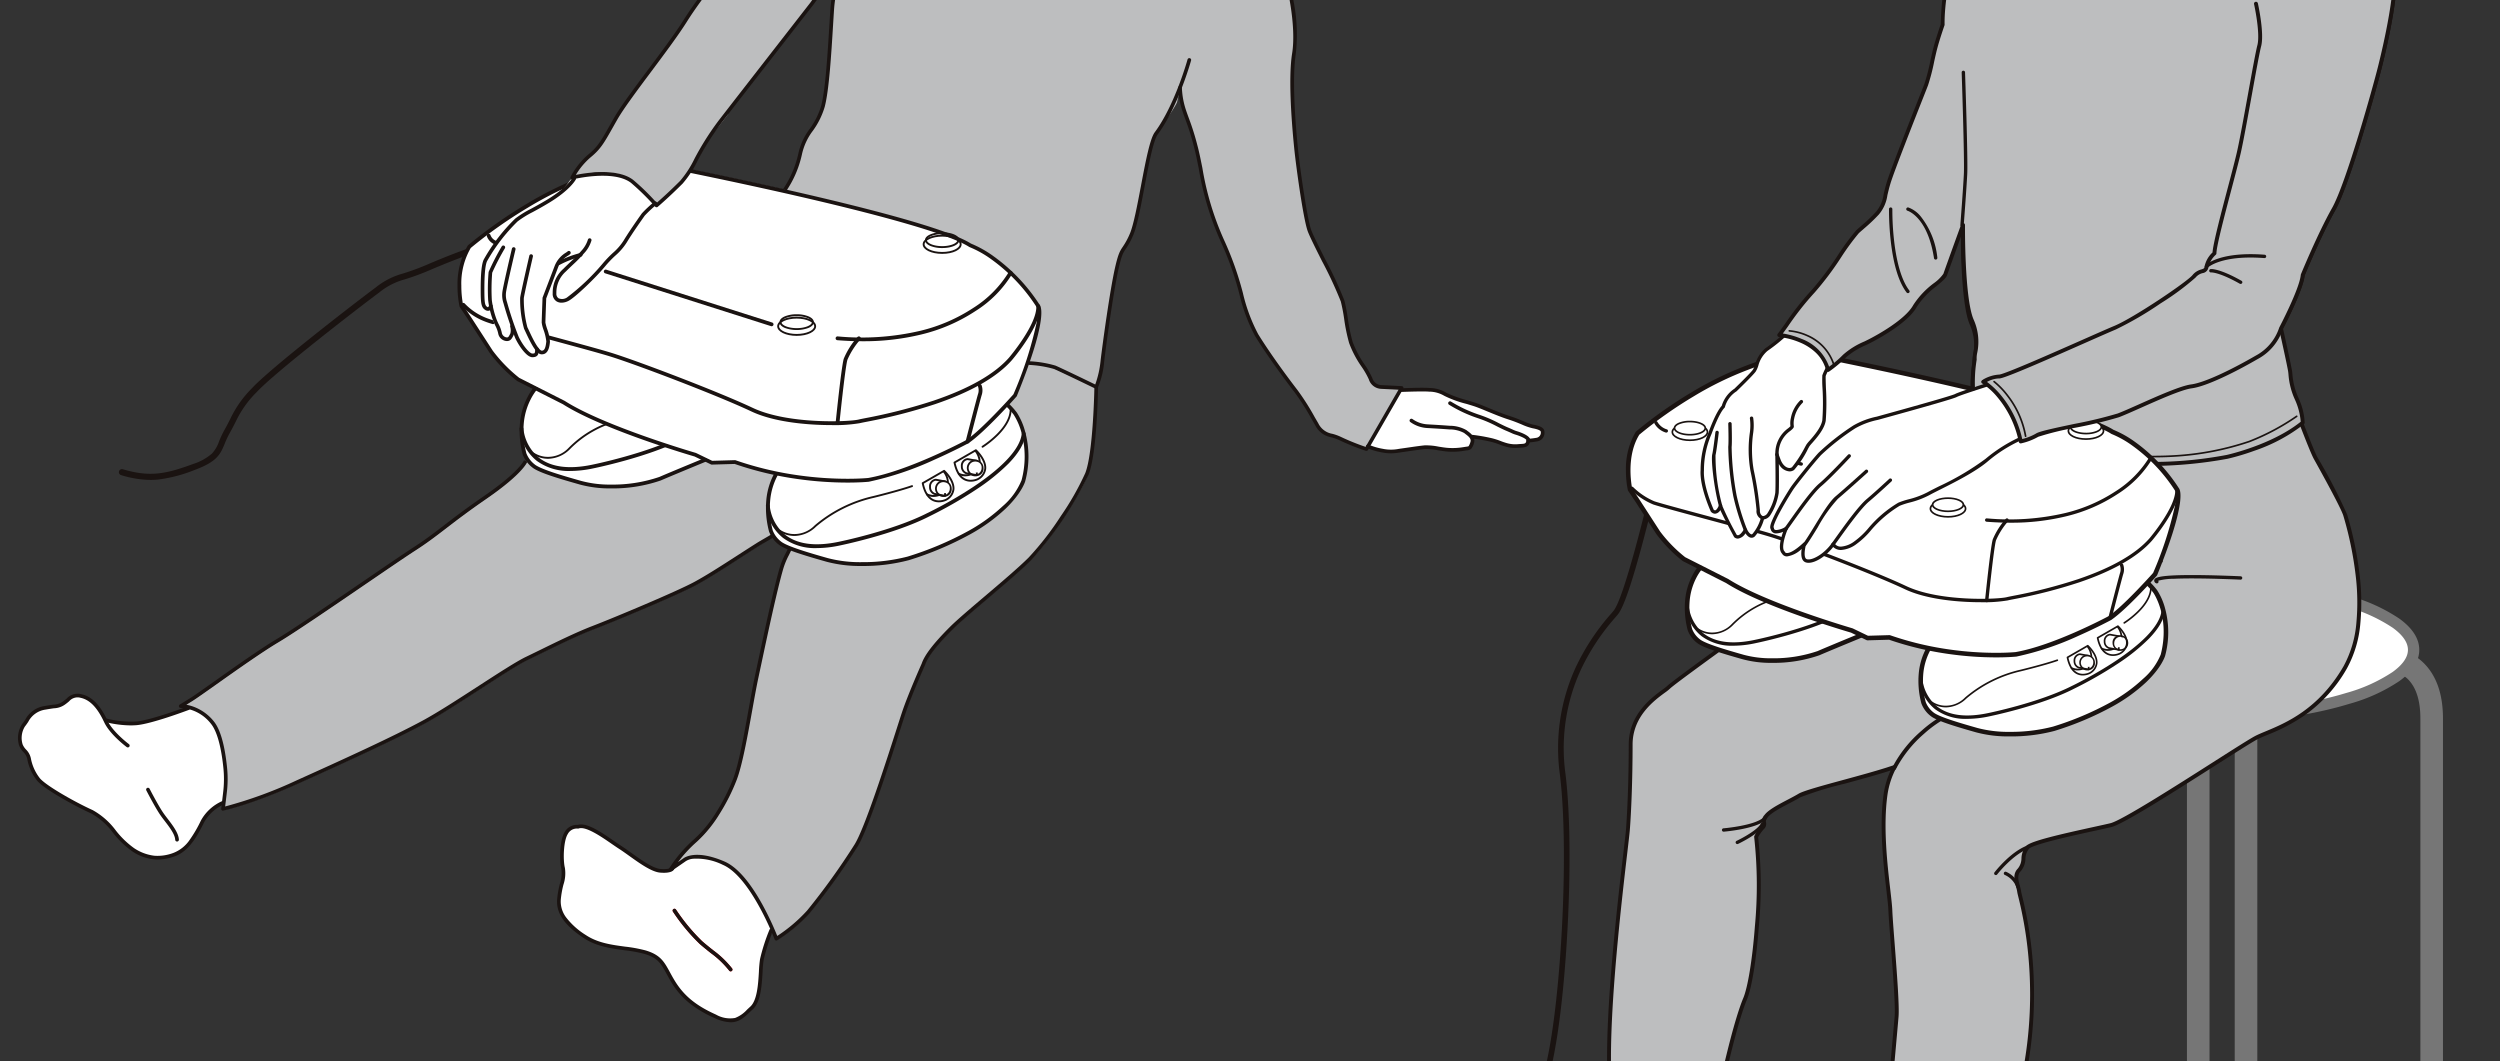 <svg xmlns="http://www.w3.org/2000/svg" xmlns:xlink="http://www.w3.org/1999/xlink" width="450" height="191" viewBox="0 0 450 191">
  <rect x="0" y="0" width="450" height="191" fill="#333333" stroke="none"/>
  <defs>
    <clipPath id="clip-path">
      <rect id="長方形_28635" data-name="長方形 28635" width="282" height="191" transform="translate(0)" fill="none"/>
    </clipPath>
    <clipPath id="clip-path-2">
      <rect id="長方形_28637" data-name="長方形 28637" width="191" height="191" transform="translate(0.096)" fill="none"/>
    </clipPath>
    <clipPath id="clip-path-3">
      <rect id="長方形_28636" data-name="長方形 28636" width="154.842" height="122.723" fill="none"/>
    </clipPath>
  </defs>
  <g id="img-usage-thighs01" transform="translate(-309.722 -260)">
    <g id="グループ_3061" data-name="グループ 3061" transform="translate(309.722 260)">
      <g id="グループ_3060" data-name="グループ 3060" transform="translate(0)" clip-path="url(#clip-path)">
        <g id="グループ_3059" data-name="グループ 3059" transform="translate(3.575 -27.972)">
          <path id="パス_7602" data-name="パス 7602" d="M432.36,403.138a25.126,25.126,0,0,0-1.957,5.175c-.373,2.05,0,7.082-1.863,8.756s-2.8,3.171-6.521,1.491-5.962-3.54-7.64-6.334-1.862-4.285-5.031-5.218-7.454-.56-10.807-2.8-4.845-4.285-4.657-6.706,1.117-4.1.744-5.59-.285-5,.56-6.337a2.161,2.161,0,0,1,2.127-1.134c1.78-.647,5.58,2.426,7.6,3.721s5.257,4.045,7.2,4.205,2.183-.4,2.183-.4,2.124-1.862,3.848-2.078,5.709.538,7.646,2.583a31.854,31.854,0,0,1,5.167,7.322C431.715,401.63,432.36,403.138,432.36,403.138Z" transform="translate(-296.848 -207.648)" fill="#fff"/>
          <path id="パス_7603" data-name="パス 7603" d="M449.2,343.7s-3.921,2.47-8.277,5.228-7.988,5.229-11.182,6.971-14.668,6.536-18.447,7.99-8.567,3.921-11.908,5.519-13.216,8.568-18.589,11.473-13.941,6.825-22.657,10.748-13.446,4.849-13.446,4.849l.336-2.789a20.044,20.044,0,0,0,.039-4.818c-.263-2.457-.855-6.152-2.272-7.9a7.649,7.649,0,0,0-5.716-2.989l1.889-1.163c1.887-1.161,10.892-7.841,15.54-10.6s20.62-13.942,24.689-16.557,6.243-4.793,12.78-9.293a30.955,30.955,0,0,0,9.3-9.7l32.7-23.3,58.877,9.08,9.009,4.083s-.187,11.926-1.676,15.653-6.894,11.927-10.249,15.279-11.554,9.873-14.161,12.482-4.473,4.846-5.031,6.523c0,0-2.423,5.4-3.542,8.757s-6.334,20.309-8.57,23.85A122.839,122.839,0,0,1,450.065,415a28.272,28.272,0,0,1-5.775,4.845s-4.287-11.367-9.5-13.6-7.082-.56-7.082-.56l-2.422,1.674a24.422,24.422,0,0,1,4.473-5.215c2.8-2.424,5.589-7.081,7.081-10.994s2.794-13.232,3.913-18.447,3.167-15.1,4.471-19.565a37.861,37.861,0,0,1,4.5-9.115" transform="translate(-307.981 -222.743)" fill="#bdbebf"/>
          <path id="パス_7604" data-name="パス 7604" d="M413.479,291.5a21.462,21.462,0,0,0-2.168,2.02s-2.13,2.978-3.214,4.785-2.274,2.333-3.9,4.319-5.419,5.6-6.506,6.145-2.349.362-2.349-1.082a5.376,5.376,0,0,1,1.808-4.157,22.6,22.6,0,0,0,2.064-2.021l.81-.737a18.011,18.011,0,0,0-3.888,1.5l-.449.6c-.451,1.2-2.167,5.682-2.167,5.682s-.151,3.964-.151,4.411.9,2.691.823,3.439-.226,2.019-1.2,1.944-.746-.337-.865-.518l.045-.231c0,.823-.075,1.274-.825,1.274s-2.018-1.647-2.765-3.216l-.9-2.017a2.659,2.659,0,0,1,0,1.419c-.3.6-.449.971-1.048.9a1.328,1.328,0,0,1-1.121-1.119,16.881,16.881,0,0,0-.971-2.469l-.675-2.393s-.224.824-.82.45-.673-.983-.673-3.514a15.368,15.368,0,0,1,.524-5.157,31.889,31.889,0,0,1,5.572-7.25c1.625-1.264,2.71-1.628,5.783-3.433a11.908,11.908,0,0,0,4.24-3.9,13.2,13.2,0,0,1,7.026-1.013,9.909,9.909,0,0,1,6.193,3.512C412.728,290.673,413.479,291.5,413.479,291.5Z" transform="translate(-299.1 -226.928)" fill="#fff"/>
          <path id="パス_7605" data-name="パス 7605" d="M421.382,407.982a.33.33,0,0,1-.267-.135,16.711,16.711,0,0,0-3.321-3.171c-.595-.475-1.269-1.013-1.989-1.639a34.456,34.456,0,0,1-4.823-5.824.331.331,0,0,1,.552-.364,34.509,34.509,0,0,0,4.7,5.689c.709.617,1.349,1.127,1.968,1.621a17.454,17.454,0,0,1,3.441,3.3.331.331,0,0,1-.266.527Z" transform="translate(-293.439 -205.164)" fill="#dc000c"/>
          <path id="パス_7606" data-name="パス 7606" d="M349.258,384.006a7.819,7.819,0,0,0-3.632,3.341c-1.161,2.324-2.613,5.082-5.083,5.954a7.686,7.686,0,0,1-7.4-.872c-2.762-1.743-4.5-5.517-7.411-6.823s-8.712-4.5-9.727-5.955a8.38,8.38,0,0,1-1.6-3.634c-.147-1.015-1.177-1.563-1.466-2.432a4.259,4.259,0,0,1,.447-3.516c1.06-1.338,1.438-2.745,3.906-3.179s2.5-.222,3.515-.948,1.393-1.508,2.955-1.175c1.923.414,3.308,2.1,4.465,4.576l-.03-.222a18.407,18.407,0,0,0,5.526.559c2.726-.227,9.347-2.734,9.347-2.734s4.62.855,5.809,5.053A29.607,29.607,0,0,1,349.258,384.006Z" transform="translate(-312.751 -211.505)" fill="#fff"/>
          <path id="パス_7607" data-name="パス 7607" d="M534.441,327.11a32.106,32.106,0,0,1,3.274.562c1.483.358,1.738.615,2.863.922a6.872,6.872,0,0,0,2.661.153c.971-.05,1.073-.257,1.279-.871l.188-.039s.578-.063,1.4-.215a1.246,1.246,0,0,0,.972-1.381c0-.512-.666-.768-1.74-.971s-2.251-.921-4.345-1.585-4.809-1.944-6.241-2.4a35.369,35.369,0,0,1-5.166-1.79,5.786,5.786,0,0,0-2.914-.819c-1.23-.1-4.961.051-4.961.051l-6.084,10.125a11.51,11.51,0,0,0,2.607.768,8.559,8.559,0,0,0,3.477-.051c1.126-.153,3.067-.459,4.143-.563a37.234,37.234,0,0,1,4.244.462,13.052,13.052,0,0,0,3.171-.206c.716-.1.769-.05,1.124-1.07Z" transform="translate(-272.978 -220.533)" fill="#fff"/>
          <path id="パス_7608" data-name="パス 7608" d="M433.363,299.954s2.982-4.285,3.539-7.639,3.17-5.032,4.1-8.572,1.3-11.925,1.677-17.515.983-6.193.983-6.193l.508-1.819c-1.118,1.49-5.216,7.111-5.216,7.111s-13.373,17.167-16.444,21.145c-3.716,4.807-5.057,8.989-6.972,10.9-2.528,2.532-4.484,4.187-4.484,4.187a43.739,43.739,0,0,0-4.411-4.337c-3.365-2.542-10.766-.671-10.766-.671a13.633,13.633,0,0,1,3.141-3.939c1.987-1.628,2.528-2.892,4.7-6.687s9.4-12.649,12.47-17.53,6.685-8.856,10.84-15.178,5.782-11.568,7.592-13.375l2.528-2.527,30.505-.7s10.458,4.929,17.33,5.826,7.857,1.326,12.551-.3a8,8,0,0,0,4.929-4.782l8.786.917s8.384,9.505,11.181,16.212,4.1,15.094,3.352,19.751,0,13.227.371,16.955,1.677,12.858,2.422,14.906,5.406,10.62,5.966,12.67.744,5.034,1.489,7.456,2.982,5.028,3.54,6.521a2.113,2.113,0,0,0,1.863,1.49l3.727.187-6.335,10.992a43.753,43.753,0,0,1-4.659-1.862c-1.863-.932-2.981-.372-4.287-2.61a55.524,55.524,0,0,0-3.727-5.96c-1.3-1.679-4.655-6.151-7.078-10.065s-2.983-10.433-6.15-16.954-3.727-13.045-4.845-17.143a63.606,63.606,0,0,0-2.05-6.335,14.4,14.4,0,0,1-.745-4.1l-.516,2.533s-.043.635-3.769,5.666c-1.545,2.086-2.983,14.909-4.473,18.261s-1.677,1.863-2.61,5.962-2.235,13.6-2.606,16.77a15.385,15.385,0,0,1-1.118,4.659s-6.148-2.983-7.454-3.54-10.987-1.86-10.987-1.86l-18.723-19.272Z" transform="translate(-296.454 -236.613)" fill="#bdbebf"/>
          <path id="パス_7609" data-name="パス 7609" d="M392.094,317.382s-5.614,4.073-3.331,13.164a5.01,5.01,0,0,0,1.814,2.318c1.258.823,4.382,1.777,8.3,2.884,5.222,1.479,12.2.188,14.306-.739S428,328.864,428,328.864Z" transform="translate(-297.956 -220.779)" fill="#fff"/>
          <path id="パス_7610" data-name="パス 7610" d="M450.54,349.343c-2.184.7-9.37,1.744-14.583.267-3.918-1.111-7.047-2.064-8.3-2.888a4.979,4.979,0,0,1-1.813-2.316c-2.284-9.091,3.332-13.165,3.332-13.165s7.416-8.217,17.529-12.057,20.046-.486,23.135,4.112c0,0,3.325,4.728,1.45,12.06,0,0-2.3,8.144-20.748,13.988" transform="translate(-290.687 -220.754)" fill="#fff"/>
          <path id="パス_7611" data-name="パス 7611" d="M379.229,310.334s-1.426-6.187,1.428-10.709c0,0,19.029-16.417,34.846-14.628,0,0,47.337,9.272,55.306,14.386,0,0,6.663,2.384,12.252,10.951,0,0,1.66,1.66-4.167,16.052,0,0-5.59,6.3-8.561,8.327,0,0-10.347,5.588-17.844,6.9a61.577,61.577,0,0,1-24.019-3.211l-4.168.122-2.971-1.434s-16.41-4.754-23.664-9.393l-8.211-4.162a26.954,26.954,0,0,1-4.873-4.995l-3.927-6.068Z" transform="translate(-299.788 -227.154)" fill="#fff"/>
          <path id="パス_7612" data-name="パス 7612" d="M427.757,296.971a.331.331,0,0,1-.269-.522,18.652,18.652,0,0,0,2.839-6.507,11.348,11.348,0,0,1,2.065-4.5,13.621,13.621,0,0,0,2.042-4.1c.769-2.919,1.162-9.322,1.479-14.468.065-1.057.126-2.055.188-2.985.372-5.57,3.606-15.147,3.744-15.552a.331.331,0,0,1,.626.213c-.033.1-3.344,9.9-3.71,15.383-.062.928-.123,1.925-.188,2.981-.318,5.174-.714,11.614-1.5,14.6a14.151,14.151,0,0,1-2.129,4.293,10.834,10.834,0,0,0-1.966,4.249,18.97,18.97,0,0,1-2.952,6.781A.33.33,0,0,1,427.757,296.971Z" transform="translate(-290.204 -234.294)" fill="#1a1311"/>
          <path id="パス_7613" data-name="パス 7613" d="M520.894,345.475a.33.33,0,0,1-.1-.017,43.473,43.473,0,0,1-4.7-1.88,8.01,8.01,0,0,0-1.524-.552,4.03,4.03,0,0,1-2.9-2.187q-.328-.562-.642-1.107a42.992,42.992,0,0,0-3.06-4.816c-.433-.558-4.3-5.58-7.1-10.094a30.911,30.911,0,0,1-2.834-7.585,56.492,56.492,0,0,0-3.333-9.4,52.8,52.8,0,0,1-3.976-13.17c-.3-1.476-.574-2.87-.891-4.03a44.849,44.849,0,0,0-1.458-4.67c-.172-.463-.351-.942-.586-1.647a14.608,14.608,0,0,1-.762-4.2.331.331,0,1,1,.661,0,14.218,14.218,0,0,0,.728,4c.232.694.408,1.168.579,1.626a45.387,45.387,0,0,1,1.477,4.727c.323,1.182.6,2.587.9,4.074a52.25,52.25,0,0,0,3.922,13.011,57.019,57.019,0,0,1,3.374,9.506,30.505,30.505,0,0,0,2.76,7.418c2.777,4.485,6.629,9.481,7.059,10.036a43.448,43.448,0,0,1,3.11,4.891q.314.544.641,1.1a3.412,3.412,0,0,0,2.508,1.883,8.676,8.676,0,0,1,1.641.6,41.544,41.544,0,0,0,4.36,1.757l5.93-10.288-3.181-.159a2.434,2.434,0,0,1-2.163-1.705,14.509,14.509,0,0,0-1.295-2.263,18.765,18.765,0,0,1-2.252-4.276,32.221,32.221,0,0,1-.893-4.337,31.306,31.306,0,0,0-.6-3.129A71.739,71.739,0,0,0,512.9,311.3c-1.147-2.288-2.231-4.449-2.563-5.362-.8-2.189-2.1-11.6-2.44-14.987-.541-5.441-1.044-12.814-.368-17.04.763-4.766-.67-13.18-3.331-19.572-2.743-6.581-11.04-16.026-11.123-16.121a.331.331,0,1,1,.5-.438c.021.024,2.132,2.422,4.557,5.609a55.586,55.586,0,0,1,6.681,10.695,49.93,49.93,0,0,1,3.024,10.718,30.585,30.585,0,0,1,.35,9.213c-.3,1.878-.651,6.567.373,16.87.377,3.778,1.681,12.839,2.4,14.826.32.877,1.395,3.022,2.533,5.292a69.289,69.289,0,0,1,3.441,7.4,31.767,31.767,0,0,1,.614,3.2,31.744,31.744,0,0,0,.872,4.247,18.3,18.3,0,0,0,2.177,4.114,14.787,14.787,0,0,1,1.357,2.388,1.786,1.786,0,0,0,1.556,1.275h.014l3.727.187a.331.331,0,0,1,.27.5L521.18,345.31A.331.331,0,0,1,520.894,345.475Z" transform="translate(-278.52 -236.34)" fill="#1a1311"/>
          <path id="パス_7614" data-name="パス 7614" d="M476.7,328.219a.329.329,0,0,1-.144-.033c-.061-.03-6.155-2.986-7.439-3.534a19.9,19.9,0,0,0-4.453-.731.331.331,0,0,1,.04-.66,19.976,19.976,0,0,1,4.673.783c1.144.488,5.875,2.775,7.155,3.4a17.515,17.515,0,0,0,.958-4.248c.364-3.108,1.675-12.671,2.612-16.8.579-2.544.9-3.014,1.378-3.727a12.882,12.882,0,0,0,1.252-2.3c.675-1.517,1.363-5.153,2.03-8.669.826-4.358,1.605-8.474,2.48-9.655,3.645-4.921,5.887-13.037,5.909-13.118a.331.331,0,0,1,.638.174c-.023.083-2.3,8.316-6.016,13.338-.785,1.059-1.623,5.482-2.362,9.384-.7,3.717-1.369,7.227-2.075,8.815a13.459,13.459,0,0,1-1.308,2.4c-.455.674-.73,1.08-1.281,3.5-.931,4.108-2.237,13.636-2.6,16.735A15.6,15.6,0,0,1,477,328.036.331.331,0,0,1,476.7,328.219Z" transform="translate(-282.964 -230.262)" fill="#1a1311"/>
          <path id="パス_7615" data-name="パス 7615" d="M429.71,417.88a.331.331,0,0,1-.31-.214c-.042-.112-4.294-11.26-9.323-13.415a10.665,10.665,0,0,0-5.25-1.1,2.908,2.908,0,0,0-1.481.488.27.27,0,0,1-.03.023l-2.423,1.677a.331.331,0,0,1-.472-.442,24.491,24.491,0,0,1,4.54-5.3,22.249,22.249,0,0,0,3.966-4.864,34.846,34.846,0,0,0,3.021-6c1-2.624,1.934-7.808,2.758-12.382.4-2.227.78-4.33,1.142-6.018.139-.65.293-1.372.458-2.147,1.145-5.382,2.875-13.515,4.019-17.441a14.019,14.019,0,0,1,1.053-2.542c.128-.256.26-.522.4-.813a.331.331,0,0,1,.6.284c-.141.3-.275.565-.4.824a13.486,13.486,0,0,0-1.01,2.432c-1.137,3.9-2.864,12.022-4.007,17.394-.165.775-.319,1.5-.458,2.148-.359,1.677-.738,3.775-1.138,6-.829,4.6-1.77,9.819-2.791,12.5a35.524,35.524,0,0,1-3.08,6.114,22.9,22.9,0,0,1-4.092,5.011,24.114,24.114,0,0,0-3.384,3.661l.916-.634c.233-.192,2.283-1.68,7.411.516,2.234.957,4.545,3.576,6.868,7.784a53.111,53.111,0,0,1,2.665,5.627,27.7,27.7,0,0,0,5.366-4.564,123.473,123.473,0,0,0,8.542-11.884c1.845-2.925,5.788-15.228,7.683-21.141.374-1.167.669-2.088.854-2.641,1.083-3.245,3.4-8.455,3.546-8.773.531-1.576,2.154-3.685,5.105-6.634,1.231-1.23,3.688-3.317,6.289-5.527,3-2.548,6.1-5.182,7.875-6.957a53.206,53.206,0,0,0,5.78-7.45,49.61,49.61,0,0,0,4.394-7.718c1.449-3.628,1.65-15.415,1.652-15.534a.331.331,0,1,1,.661.01c-.008.489-.2,12.029-1.7,15.769A64.917,64.917,0,0,1,475.6,349.4c-1.795,1.794-4.906,4.437-7.914,6.994-2.59,2.2-5.037,4.28-6.249,5.491-2.846,2.845-4.465,4.935-4.951,6.391q-.005.016-.012.031c-.024.054-2.427,5.427-3.528,8.727-.183.549-.478,1.469-.851,2.634-1.9,5.938-5.864,18.3-7.754,21.292a122.13,122.13,0,0,1-8.6,11.964,28.251,28.251,0,0,1-5.854,4.908A.331.331,0,0,1,429.71,417.88Z" transform="translate(-293.547 -220.611)" fill="#1a1311"/>
          <g id="グループ_3052" data-name="グループ 3052" transform="translate(97.02 176.71)">
            <path id="パス_7616" data-name="パス 7616" d="M424.8,419.63a7.229,7.229,0,0,1-2.916-.767,20.186,20.186,0,0,1-4.664-2.8,14.141,14.141,0,0,1-3.124-3.67c-.323-.54-.595-1.037-.834-1.475-1.015-1.857-1.574-2.88-4.006-3.6a24.615,24.615,0,0,0-3.57-.652c-2.379-.32-5.074-.683-7.327-2.185-3.516-2.343-5-4.5-4.8-7.007a17.3,17.3,0,0,1,.488-2.767,5.923,5.923,0,0,0,.264-2.718c-.4-1.6-.286-5.19.6-6.594a2.509,2.509,0,0,1,2.373-1.295c1.612-.492,4.317,1.38,6.5,2.889.481.333.935.647,1.315.891.537.343,1.154.785,1.808,1.253,1.737,1.243,3.9,2.791,5.241,2.9,1.486.125,1.833-.2,1.867-.234a.331.331,0,0,1,.592.293c-.079.184-.5.77-2.514.6-1.525-.126-3.675-1.665-5.572-3.023-.646-.463-1.257-.9-1.779-1.234-.391-.25-.85-.568-1.335-.9-1.87-1.294-4.7-3.25-5.976-2.785a.331.331,0,0,1-.175.014,1.837,1.837,0,0,0-1.785.986c-.776,1.227-.872,4.658-.518,6.08a6.447,6.447,0,0,1-.263,3.031,16.762,16.762,0,0,0-.472,2.664,4.772,4.772,0,0,0,.942,3.208,13.287,13.287,0,0,0,3.569,3.2c2.126,1.417,4.628,1.754,7.049,2.08a25.074,25.074,0,0,1,3.669.673c2.7.794,3.373,2.035,4.4,3.914.237.433.5.924.821,1.452,1.655,2.756,3.826,4.553,7.492,6.2a5.118,5.118,0,0,0,3.427.6,5.6,5.6,0,0,0,2.165-1.507c.183-.172.372-.349.572-.53,1.251-1.124,1.426-4.114,1.554-6.3a20.986,20.986,0,0,1,.205-2.272,33.8,33.8,0,0,1,1.7-5.285.331.331,0,0,1,.612.252,33.87,33.87,0,0,0-1.656,5.152,20.669,20.669,0,0,0-.2,2.192c-.142,2.426-.319,5.445-1.772,6.751-.2.176-.381.351-.562.52C427.175,418.8,426.291,419.629,424.8,419.63Z" transform="translate(-393.868 -384.358)" fill="#1a1311"/>
            <path id="パス_7617" data-name="パス 7617" d="M421.382,407.982a.33.33,0,0,1-.267-.135,16.711,16.711,0,0,0-3.321-3.171c-.595-.475-1.269-1.013-1.989-1.639a34.456,34.456,0,0,1-4.823-5.824.331.331,0,0,1,.552-.364,34.509,34.509,0,0,0,4.7,5.689c.709.617,1.349,1.127,1.968,1.621a17.454,17.454,0,0,1,3.441,3.3.331.331,0,0,1-.266.527Z" transform="translate(-390.459 -381.874)" fill="#1a1311"/>
          </g>
          <path id="パス_7618" data-name="パス 7618" d="M344.573,392.332a.331.331,0,0,1-.328-.37l.334-2.792,0-.014a19.864,19.864,0,0,0,.038-4.728c-.4-3.776-1.166-6.45-2.2-7.732a7.361,7.361,0,0,0-5.448-2.865h-.009a.331.331,0,0,1-.174-.612l1.887-1.164c.681-.419,2.3-1.562,4.34-3.01,3.478-2.463,8.242-5.835,11.2-7.6,2.838-1.684,9.794-6.438,15.931-10.632,3.847-2.629,7.17-4.9,8.75-5.915,2.015-1.3,3.6-2.509,5.424-3.912,1.9-1.46,4.062-3.116,7.346-5.379,6.282-4.328,7.073-6.328,7.081-6.347l0,0,.628.209c-.029.086-.78,2.164-7.331,6.678-3.27,2.254-5.421,3.9-7.319,5.359-1.841,1.412-3.431,2.632-5.469,3.943-1.573,1.01-4.892,3.278-8.735,5.9-6.145,4.2-13.11,8.96-15.966,10.655-2.938,1.746-7.689,5.11-11.158,7.566-2.054,1.454-3.677,2.6-4.375,3.033l-1.055.651a7.792,7.792,0,0,1,1.023.257,8.4,8.4,0,0,1,3.944,2.754c1.131,1.4,1.92,4.119,2.344,8.077a20.2,20.2,0,0,1-.042,4.9l-.277,2.32a77.125,77.125,0,0,0,12.925-4.724c8.593-3.867,17.283-7.843,22.635-10.736,2.681-1.45,6.431-3.88,10.058-6.23,3.528-2.286,6.861-4.446,8.547-5.25.777-.372,1.634-.792,2.541-1.236,3.038-1.489,6.482-3.177,9.39-4.3,3.711-1.423,15.224-6.232,18.407-7.968,2.259-1.233,4.714-2.815,7.556-4.648,1.153-.744,2.346-1.513,3.607-2.311.393-.25.9-.54,1.382-.821.44-.255.856-.495,1.18-.7a.331.331,0,1,1,.351.56c-.334.21-.755.453-1.2.71-.48.278-.977.565-1.358.807-1.259.8-2.451,1.565-3.6,2.308-2.853,1.84-5.317,3.428-7.6,4.673-3.205,1.748-14.764,6.577-18.487,8-2.88,1.109-6.31,2.789-9.336,4.272-.908.445-1.766.865-2.546,1.239-1.648.786-4.963,2.934-8.473,5.208-3.638,2.357-7.4,4.795-10.1,6.257-5.371,2.9-14.074,6.885-22.678,10.757-8.647,3.891-13.469,4.862-13.517,4.872A.333.333,0,0,1,344.573,392.332Z" transform="translate(-308.004 -218.427)" fill="#1a1311"/>
          <g id="グループ_3053" data-name="グループ 3053" transform="translate(0 153.182)">
            <path id="パス_7619" data-name="パス 7619" d="M337.542,394.2a8.389,8.389,0,0,1-4.581-1.5,16.386,16.386,0,0,1-3.431-3.3,12.429,12.429,0,0,0-3.939-3.5c-2.866-1.294-8.779-4.518-9.863-6.067a8.828,8.828,0,0,1-1.653-3.777,2.568,2.568,0,0,0-.714-1.233,3.553,3.553,0,0,1-.739-1.14,4.614,4.614,0,0,1,.5-3.826c.214-.27.4-.55.587-.82a4.721,4.721,0,0,1,3.522-2.479c.68-.12,1.167-.19,1.559-.246a2.986,2.986,0,0,0,1.821-.645c.211-.151.4-.306.573-.457a2.651,2.651,0,0,1,2.644-.772c1.873.4,3.365,1.915,4.7,4.759.962,2.057,3.83,4.206,3.859,4.227a.331.331,0,0,1-.395.531c-.123-.092-3.031-2.269-4.064-4.478-1.236-2.641-2.581-4.037-4.235-4.393a2,2,0,0,0-2.079.631c-.179.151-.382.322-.615.489a3.6,3.6,0,0,1-2.112.762c-.387.056-.868.125-1.538.243a4.127,4.127,0,0,0-3.089,2.2c-.19.28-.386.57-.616.86a3.929,3.929,0,0,0-.393,3.207,3.028,3.028,0,0,0,.615.922,3.15,3.15,0,0,1,.864,1.567,8.2,8.2,0,0,0,1.54,3.491c.9,1.282,6.353,4.38,9.593,5.843a13.086,13.086,0,0,1,4.169,3.676,15.913,15.913,0,0,0,3.282,3.169,8.257,8.257,0,0,0,3.665,1.367,8,8,0,0,0,3.453-.527,6.3,6.3,0,0,0,2.878-2.319,22.765,22.765,0,0,0,2.02-3.471,8.084,8.084,0,0,1,3.8-3.5.331.331,0,0,1,.252.612h0a7.542,7.542,0,0,0-3.463,3.183c-1.029,2.059-2.584,5.17-5.269,6.118A9.3,9.3,0,0,1,337.542,394.2Z" transform="translate(-312.751 -364.687)" fill="#1a1311"/>
            <path id="パス_7620" data-name="パス 7620" d="M330.177,369.679a19.461,19.461,0,0,1-4.6-.611.331.331,0,0,1,.175-.638,18.2,18.2,0,0,0,5.411.548c2.649-.221,9.192-2.689,9.257-2.714a.331.331,0,0,1,.234.619c-.272.1-6.7,2.526-9.437,2.754C330.87,369.667,330.521,369.679,330.177,369.679Z" transform="translate(-310.219 -364.317)" fill="#1a1311"/>
            <path id="パス_7621" data-name="パス 7621" d="M337.264,388.176a.331.331,0,0,1-.33-.311c-.058-1-1.024-2.259-1.876-3.371-.294-.383-.571-.745-.807-1.089-.942-1.37-2.442-4.282-2.506-4.405a.331.331,0,1,1,.588-.3c.015.03,1.544,3,2.463,4.333.226.33.5.685.787,1.061.91,1.188,1.942,2.534,2.012,3.734a.331.331,0,0,1-.311.349Z" transform="translate(-308.969 -361.91)" fill="#1a1311"/>
          </g>
          <g id="グループ_3054" data-name="グループ 3054" transform="translate(242.644 98.104)">
            <path id="パス_7622" data-name="パス 7622" d="M543.467,328.156a.331.331,0,0,1-.021-.661,15.4,15.4,0,0,0,1.6-.2.939.939,0,0,0,.7-1.056c0-.244-.495-.461-1.471-.646a10.2,10.2,0,0,1-1.931-.672c-.683-.285-1.457-.607-2.452-.923-1.173-.372-2.54-.935-3.747-1.432-.96-.4-1.867-.769-2.5-.971-.341-.11-.78-.242-1.244-.383a19.851,19.851,0,0,1-4.012-1.453,5.388,5.388,0,0,0-2.749-.759c-1.2-.1-4.883.051-4.92.052a.331.331,0,0,1-.027-.661c.153-.006,3.766-.153,5-.051a5.959,5.959,0,0,1,3.079.88,22.428,22.428,0,0,0,3.819,1.358c.468.141.909.275,1.256.386.653.209,1.572.588,2.545.989,1.195.492,2.549,1.05,3.695,1.413,1.023.324,1.846.667,2.507.943a9.79,9.79,0,0,0,1.8.632c1.043.2,2.009.491,2.009,1.3a1.551,1.551,0,0,1-1.242,1.706,15.8,15.8,0,0,1-1.677.208Z" transform="translate(-514.625 -318.637)" fill="#1a1311"/>
            <path id="パス_7623" data-name="パス 7623" d="M539.632,328.737a5.668,5.668,0,0,1-1.563-.223,11.453,11.453,0,0,1-1.175-.394,11.951,11.951,0,0,0-1.679-.526,32,32,0,0,0-3.234-.555.331.331,0,1,1,.075-.657,32.048,32.048,0,0,1,3.313.569,12.521,12.521,0,0,1,1.76.551,10.746,10.746,0,0,0,1.113.374,5.575,5.575,0,0,0,2.138.167c.133-.008.271-.017.419-.025.779-.04.806-.121.982-.646h0s-.038-.194-.68-.518a8.639,8.639,0,0,0-1.253-.492,5.172,5.172,0,0,1-.81-.309c-.193-.088-.457-.209-.96-.419-.422-.176-.951-.438-1.563-.741a22.7,22.7,0,0,0-3.611-1.546,24.527,24.527,0,0,1-5.1-2.393.331.331,0,0,1,.346-.564,24.378,24.378,0,0,0,4.925,2.317,22.726,22.726,0,0,1,3.733,1.592c.577.286,1.122.556,1.524.723.513.214.784.337.981.428a4.556,4.556,0,0,0,.729.278c.586.181,1.984.67,2.316,1.314a.684.684,0,0,1,.05.538c-.246.735-.458,1.039-1.575,1.1-.145.008-.281.016-.411.024C540.147,328.72,539.893,328.737,539.632,328.737Z" transform="translate(-513.2 -318.238)" fill="#1a1311"/>
            <path id="パス_7624" data-name="パス 7624" d="M519.769,329.195a8.558,8.558,0,0,1-1.6-.165,11.756,11.756,0,0,1-2.689-.794.331.331,0,1,1,.285-.6,11.357,11.357,0,0,0,2.525.741,7.289,7.289,0,0,0,2.9.016c.151-.023.307-.047.471-.069.349-.047.777-.11,1.231-.176,1.02-.148,2.175-.316,2.925-.389a11.113,11.113,0,0,1,2.5.225c.605.1,1.231.2,1.8.236a11.8,11.8,0,0,0,2.818-.16l.281-.043.119-.016c.269-.037.367-.054.418-.1a2.637,2.637,0,0,0,.322-.731c.2-.575-.265-.983-.849-1.419-.1-.078-.2-.152-.283-.221a5.478,5.478,0,0,0-2.618-.635c-1.342-.1-2.124-.148-3.984-.254a5.722,5.722,0,0,1-3.106-1.1.331.331,0,0,1,.418-.512h0a5.151,5.151,0,0,0,2.726.949c1.864.107,2.648.157,4,.255a6.028,6.028,0,0,1,3.005.8c.06.053.145.116.243.189.509.38,1.458,1.087,1.078,2.167a2.528,2.528,0,0,1-.481.982,1.242,1.242,0,0,1-.794.29l-.115.016-.274.042a12.391,12.391,0,0,1-2.966.167c-.593-.042-1.233-.144-1.852-.242a10.77,10.77,0,0,0-2.337-.22c-.733.071-1.88.238-2.893.385-.456.066-.886.129-1.237.177-.161.022-.313.045-.462.068A9.541,9.541,0,0,1,519.769,329.195Z" transform="translate(-515.622 -317.726)" fill="#1a1311"/>
          </g>
          <path id="パス_7625" data-name="パス 7625" d="M333.249,339.074a18.318,18.318,0,0,1-5.289-.864.551.551,0,1,1,.314-1.057c4.8,1.427,7.644.9,12.583-.923a9.558,9.558,0,0,0,3.475-1.916,6.112,6.112,0,0,0,1.258-2.167,17.816,17.816,0,0,1,.976-2.068c.444-.786.768-1.43,1.054-2a19.823,19.823,0,0,1,3.952-5.569c3.271-3.534,18.139-15.051,22.2-18.062a13.433,13.433,0,0,1,4.908-2.52,44.1,44.1,0,0,0,4.533-1.678c5.56-2.382,9.084-3.473,9.119-3.484a.551.551,0,0,1,.324,1.054c-.034.011-3.508,1.087-9.009,3.444a45.077,45.077,0,0,1-4.634,1.715,12.291,12.291,0,0,0-4.585,2.354c-4.045,3-18.828,14.443-22.051,17.925a18.728,18.728,0,0,0-3.776,5.316c-.292.579-.622,1.236-1.078,2.044a16.9,16.9,0,0,0-.918,1.949c-.772,1.861-1.33,3.206-5.37,4.7a26.322,26.322,0,0,1-6.655,1.748C334.139,339.053,333.7,339.074,333.249,339.074Z" transform="translate(-309.738 -224.717)" fill="#1a1311"/>
          <g id="グループ_3055" data-name="グループ 3055" transform="translate(90.29 96.504)">
            <path id="パス_7626" data-name="パス 7626" d="M392.121,316.956a.344.344,0,0,1,.1.016l35.9,11.482a.343.343,0,0,1,.026.644c-.127.052-12.735,5.227-14.808,6.142a26.433,26.433,0,0,1-8.983,1.44A20.5,20.5,0,0,1,398.81,336c-4.263-1.2-7.155-2.114-8.393-2.928a5.317,5.317,0,0,1-1.952-2.49c0-.009-.006-.018-.008-.027a16.451,16.451,0,0,1-.451-6.02,12.422,12.422,0,0,1,1.288-4.216,9.884,9.884,0,0,1,2.625-3.293A.343.343,0,0,1,392.121,316.956Zm34.9,11.865-34.832-11.139a9.819,9.819,0,0,0-2.3,2.981,11.753,11.753,0,0,0-1.2,3.976,15.776,15.776,0,0,0,.435,5.727,4.69,4.69,0,0,0,1.674,2.127c1.292.849,4.761,1.87,8.2,2.842a19.819,19.819,0,0,0,5.366.659,25.975,25.975,0,0,0,8.707-1.382C414.828,333.836,424.114,330.016,427.022,328.821Z" transform="translate(-388.241 -317.299)" fill="#1a1311"/>
            <path id="パス_7627" data-name="パス 7627" d="M397.074,332.126A9.7,9.7,0,0,1,391,330.311a8.377,8.377,0,0,1-3.1-5.789.343.343,0,0,1,.686-.035h0a7.819,7.819,0,0,0,2.838,5.286c2.194,1.686,5.422,2.1,9.592,1.217.1-.02,9.713-1.968,15.995-5.191a.343.343,0,1,1,.313.611c-6.368,3.267-16.073,5.234-16.17,5.253A19.877,19.877,0,0,1,397.074,332.126Z" transform="translate(-388.241 -315.886)" fill="#1a1311"/>
            <path id="パス_7628" data-name="パス 7628" d="M392.694,330.2a5.173,5.173,0,0,1-2.759-.807.172.172,0,0,1,.2-.28,4.785,4.785,0,0,0,1.913.7,5.078,5.078,0,0,0,4.279-1.535A19.156,19.156,0,0,1,405.748,323a.172.172,0,1,1,.07.336,18.845,18.845,0,0,0-9.259,5.193A5.725,5.725,0,0,1,392.694,330.2Z" transform="translate(-387.889 -316.148)" fill="#1a1311"/>
          </g>
          <path id="パス_7629" data-name="パス 7629" d="M433.538,309.358c0,.861-1.49,1.555-3.333,1.555s-3.332-.694-3.332-1.555,1.49-1.554,3.332-1.554,3.333.7,3.333,1.554" transform="translate(-290.378 -222.656)" fill="#fff"/>
          <path id="パス_7630" data-name="パス 7630" d="M433.055,308.684c0,.691-1.306,1.251-2.92,1.251s-2.915-.56-2.915-1.251,1.3-1.246,2.915-1.246,2.92.559,2.92,1.246" transform="translate(-290.309 -222.728)" fill="#fff"/>
          <path id="パス_7631" data-name="パス 7631" d="M455.431,297.022c0,.855-1.487,1.55-3.331,1.55s-3.336-.695-3.336-1.55,1.495-1.557,3.336-1.557,3.331.691,3.331,1.557" transform="translate(-286.086 -225.075)" fill="#fff"/>
          <path id="パス_7632" data-name="パス 7632" d="M454.95,296.345c0,.694-1.306,1.251-2.918,1.251s-2.917-.557-2.917-1.251,1.309-1.249,2.917-1.249,2.918.561,2.918,1.249" transform="translate(-286.017 -225.148)" fill="#fff"/>
          <path id="パス_7633" data-name="パス 7633" d="M392.578,297.2c0,.858-1.493,1.555-3.331,1.555s-3.338-.7-3.338-1.555,1.491-1.552,3.338-1.552,3.331.693,3.331,1.552" transform="translate(-298.408 -225.039)" fill="#fff"/>
          <path id="パス_7634" data-name="パス 7634" d="M392.092,296.528c0,.693-1.308,1.253-2.914,1.253s-2.918-.561-2.918-1.253,1.3-1.245,2.918-1.245,2.914.556,2.914,1.245" transform="translate(-298.339 -225.111)" fill="#fff"/>
          <g id="グループ_3056" data-name="グループ 3056" transform="translate(134.638 96.657)">
            <path id="パス_7635" data-name="パス 7635" d="M442.242,350.619a23.566,23.566,0,0,1-6.352-.762c-4.262-1.206-7.153-2.117-8.4-2.932a5.309,5.309,0,0,1-1.951-2.494c0-.009-.006-.018-.008-.027a16.432,16.432,0,0,1-.451-6.017,12.415,12.415,0,0,1,1.288-4.214,10.039,10.039,0,0,1,2.6-3.27,50.124,50.124,0,0,1,4.987-4.6,47.656,47.656,0,0,1,12.652-7.524,25.7,25.7,0,0,1,9.149-1.7,22.593,22.593,0,0,1,8.828,1.724,12.687,12.687,0,0,1,5.563,4.213,12.067,12.067,0,0,1,1.476,3.38,17.134,17.134,0,0,1,.026,8.958l0,.008c-.025.087-.635,2.158-3.55,4.956a31.472,31.472,0,0,1-6.337,4.585,58.887,58.887,0,0,1-11.088,4.678A32.052,32.052,0,0,1,442.242,350.619Zm-16.044-6.4a4.681,4.681,0,0,0,1.673,2.13c1.3.85,4.915,1.914,8.207,2.846a22.891,22.891,0,0,0,6.165.736,31.834,31.834,0,0,0,8.221-1,58.209,58.209,0,0,0,10.959-4.622,30.791,30.791,0,0,0,6.2-4.482,12.25,12.25,0,0,0,3.364-4.645,16.446,16.446,0,0,0-.022-8.594,11.5,11.5,0,0,0-1.379-3.176l0-.006a12,12,0,0,0-5.265-3.967,21.9,21.9,0,0,0-8.558-1.668,25.015,25.015,0,0,0-8.906,1.652,46.966,46.966,0,0,0-12.463,7.415,48.7,48.7,0,0,0-4.933,4.553.343.343,0,0,1-.053.048,9.414,9.414,0,0,0-2.436,3.086,11.745,11.745,0,0,0-1.2,3.975A15.757,15.757,0,0,0,426.2,344.222Z" transform="translate(-425.32 -317.427)" fill="#1a1311"/>
            <path id="パス_7636" data-name="パス 7636" d="M434.157,345.863a9.7,9.7,0,0,1-6.084-1.817,8.372,8.372,0,0,1-3.1-5.786.343.343,0,0,1,.686-.035h0a7.815,7.815,0,0,0,2.836,5.283c2.2,1.688,5.426,2.1,9.6,1.218.1-.02,9.7-1.969,15.985-5.191l.009,0a75.124,75.124,0,0,0,8.286-4.739c5.4-3.6,8.4-6.913,8.648-9.566a.343.343,0,1,1,.683.065c-.154,1.62-1.178,3.414-3.043,5.333a36.747,36.747,0,0,1-5.913,4.743,75.927,75.927,0,0,1-8.361,4.781c-6.366,3.264-16.059,5.231-16.156,5.251A19.908,19.908,0,0,1,434.157,345.863Z" transform="translate(-425.32 -315.892)" fill="#1a1311"/>
            <path id="パス_7637" data-name="パス 7637" d="M429.772,342.131a5.188,5.188,0,0,1-2.761-.8.172.172,0,0,1,.2-.28h0a4.8,4.8,0,0,0,1.916.7,5.083,5.083,0,0,0,4.28-1.534,24.725,24.725,0,0,1,10.568-5.279c.126-.031,4.421-1.08,6.879-1.935a.172.172,0,1,1,.113.324c-2.5.868-6.87,1.934-6.913,1.945h-.005a24.34,24.34,0,0,0-10.407,5.195A5.726,5.726,0,0,1,429.772,342.131Z" transform="translate(-424.969 -314.344)" fill="#1a1311"/>
            <path id="パス_7638" data-name="パス 7638" d="M452.476,330.689a.171.171,0,0,1,.116.045c.078.071,1.91,1.77,1.735,3.509a2.622,2.622,0,0,1-1.425,1.975l-.011.006a3.258,3.258,0,0,1-1.348.3c-1.086,0-2.5-.592-3.083-3.412a.172.172,0,0,1,.082-.183l3.849-2.215A.171.171,0,0,1,452.476,330.689Zm.255,5.231a2.3,2.3,0,0,0,1.254-1.711c.137-1.363-1.177-2.776-1.536-3.135l-3.629,2.088c.435,1.975,1.374,3.017,2.722,3.017A2.972,2.972,0,0,0,452.731,335.92Z" transform="translate(-420.751 -314.793)" fill="#1a1311"/>
            <path id="パス_7639" data-name="パス 7639" d="M450.441,335.528a2.576,2.576,0,0,1-1.261-.318.172.172,0,0,1,.166-.3,2.651,2.651,0,0,0,2.277.015,2.4,2.4,0,0,0,1.217-1.489,3.021,3.021,0,0,0-.657-2.336.172.172,0,1,1,.285-.192,3.43,3.43,0,0,1,.708,2.6,2.725,2.725,0,0,1-1.381,1.713l-.011.006A3.225,3.225,0,0,1,450.441,335.528Z" transform="translate(-420.626 -314.765)" fill="#1a1311"/>
            <path id="パス_7640" data-name="パス 7640" d="M452.43,332.5l-1.671-.305a1.185,1.185,0,0,0-1.03,1.3,1.26,1.26,0,0,0,.765,1.229l0,.011.189.036a.787.787,0,0,0,.079.018l0,0,1.666.309Z" transform="translate(-420.535 -314.531)" fill="#fff"/>
            <path id="パス_7641" data-name="パス 7641" d="M450.759,332.026l.031,0,1.671.305a.172.172,0,0,1,.141.169v2.591a.172.172,0,0,1-.2.169l-1.638-.3a.255.255,0,0,1-.093-.016l-.012,0h-.008l-.189-.036a.172.172,0,0,1-.082-.04,1.44,1.44,0,0,1-.82-1.369A1.356,1.356,0,0,1,450.759,332.026Zm1.5.62-1.514-.276a1.025,1.025,0,0,0-.844,1.124,1.1,1.1,0,0,0,.649,1.067.171.171,0,0,1,.035.016l.124.024a.386.386,0,0,1,.056.013l.031,0,1.463.271Z" transform="translate(-420.535 -314.531)" fill="#1a1311"/>
            <path id="パス_7642" data-name="パス 7642" d="M453.184,333.75a1.058,1.058,0,1,1-1.027-1.3,1.183,1.183,0,0,1,1.027,1.3" transform="translate(-420.261 -314.481)" fill="#fff"/>
            <path id="パス_7643" data-name="パス 7643" d="M452.156,335.215a1.5,1.5,0,1,1,1.2-1.466A1.356,1.356,0,0,1,452.156,335.215Zm0-2.591a1.166,1.166,0,1,0,.856,1.125A1.021,1.021,0,0,0,452.156,332.625Z" transform="translate(-420.261 -314.481)" fill="#1a1311"/>
            <path id="パス_7644" data-name="パス 7644" d="M457.257,327.583a.171.171,0,0,1,.116.045c.078.072,1.912,1.773,1.737,3.513a2.623,2.623,0,0,1-1.424,1.976l-.011.006a3.259,3.259,0,0,1-1.345.3c-1.088,0-2.507-.593-3.087-3.416a.172.172,0,0,1,.082-.183l3.845-2.215A.171.171,0,0,1,457.257,327.583Zm.259,5.237a2.3,2.3,0,0,0,1.253-1.712c.137-1.363-1.178-2.78-1.538-3.14l-3.625,2.088c.434,1.977,1.375,3.021,2.725,3.021A2.973,2.973,0,0,0,457.516,332.82Z" transform="translate(-419.813 -315.402)" fill="#1a1311"/>
            <path id="パス_7645" data-name="パス 7645" d="M455.218,332.426a2.556,2.556,0,0,1-1.253-.316.172.172,0,0,1,.167-.3,2.652,2.652,0,0,0,2.274.011,2.394,2.394,0,0,0,1.219-1.489,3.2,3.2,0,0,0-.659-2.336.172.172,0,0,1,.284-.192,3.428,3.428,0,0,1,.71,2.6,2.723,2.723,0,0,1-1.383,1.713l-.011.006A3.246,3.246,0,0,1,455.218,332.426Z" transform="translate(-419.688 -315.374)" fill="#1a1311"/>
            <path id="パス_7646" data-name="パス 7646" d="M457.21,329.4l-1.67-.306a1.183,1.183,0,0,0-1.029,1.3,1.253,1.253,0,0,0,.767,1.225v.017l.193.033c.025,0,.045.02.071.02l.019-.007,1.651.309Z" transform="translate(-419.597 -315.14)" fill="#fff"/>
            <path id="パス_7647" data-name="パス 7647" d="M455.541,328.92l.031,0,1.67.306a.172.172,0,0,1,.141.169v2.591a.172.172,0,0,1-.2.169l-1.609-.3-.029,0a.243.243,0,0,1-.1-.023l-.192-.033a.171.171,0,0,1-.094-.05,1.44,1.44,0,0,1-.814-1.361A1.342,1.342,0,0,1,455.541,328.92Zm1.5.621-1.513-.277a1.029,1.029,0,0,0-.842,1.128,1.082,1.082,0,0,0,.651,1.063.172.172,0,0,1,.044.022l.112.019a.233.233,0,0,1,.057.013.173.173,0,0,1,.044,0l1.447.271Z" transform="translate(-419.597 -315.14)" fill="#1a1311"/>
            <path id="パス_7648" data-name="パス 7648" d="M457.971,330.646a1.058,1.058,0,1,1-1.035-1.3,1.189,1.189,0,0,1,1.035,1.3" transform="translate(-419.323 -315.09)" fill="#fff"/>
            <path id="パス_7649" data-name="パス 7649" d="M456.936,332.114a1.5,1.5,0,1,1,1.206-1.468A1.356,1.356,0,0,1,456.936,332.114Zm0-2.594a1.165,1.165,0,1,0,.863,1.126A1.02,1.02,0,0,0,456.936,329.52Z" transform="translate(-419.323 -315.09)" fill="#1a1311"/>
            <path id="パス_7650" data-name="パス 7650" d="M457.633,328.551a.172.172,0,0,1-.091-.317,17.031,17.031,0,0,0,2.616-2.112c1.159-1.153,2.507-2.906,2.348-4.715a.172.172,0,1,1,.342-.03c.135,1.538-.713,3.264-2.452,4.993a17.4,17.4,0,0,1-2.672,2.155A.171.171,0,0,1,457.633,328.551Z" transform="translate(-418.985 -316.65)" fill="#1a1311"/>
          </g>
          <path id="パス_7651" data-name="パス 7651" d="M379.361,310.068s-1.423-6.185,1.429-10.707c0,0,19.027-16.417,34.846-14.626,0,0,47.335,9.274,55.3,14.387,0,0,6.667,2.381,12.257,10.946,0,0,1.659,1.663-4.169,16.053,0,0-5.591,6.3-8.561,8.327,0,0-10.346,5.589-17.845,6.9a61.5,61.5,0,0,1-24.018-3.208l-4.168.117-2.97-1.429s-16.412-4.753-23.664-9.394l-8.213-4.162a26.854,26.854,0,0,1-4.873-5L380.79,312.2Z" transform="translate(-299.761 -227.206)" fill="#fff"/>
          <g id="グループ_3057" data-name="グループ 3057" transform="translate(79.119 57.609)">
            <path id="パス_7652" data-name="パス 7652" d="M413.058,284.436a22.453,22.453,0,0,1,2.512.138l.027,0c.118.023,11.986,2.353,24.675,5.279,17.011,3.922,27.345,7,30.717,9.136a19.562,19.562,0,0,1,4.076,2.291,32.245,32.245,0,0,1,8.3,8.763c.148.189.454.843.165,2.882-.42,2.966-1.863,7.51-4.291,13.5a.342.342,0,0,1-.061.1c-.229.259-5.654,6.357-8.625,8.382l-.03.018c-.026.014-2.639,1.421-6.135,2.97a56.116,56.116,0,0,1-11.812,3.964l-.024,0c-.058.006-1.448.148-3.8.148a64.2,64.2,0,0,1-8.746-.61,60.486,60.486,0,0,1-11.56-2.744l-4.106.119a.346.346,0,0,1-.159-.034l-2.943-1.423c-.372-.109-4.357-1.279-9.1-2.954-4.582-1.617-10.833-4.049-14.608-6.459l-8.2-4.155a.342.342,0,0,1-.057-.037,26.867,26.867,0,0,1-4.947-5.078l-3.926-6.066-1.427-2.134a.343.343,0,0,1-.049-.114,18.182,18.182,0,0,1-.364-3.734,13.776,13.776,0,0,1,1.837-7.23.344.344,0,0,1,.066-.077,83.183,83.183,0,0,1,10.513-7.419,63.744,63.744,0,0,1,10.47-5.1A33.924,33.924,0,0,1,413.058,284.436Zm2.421.819a21.775,21.775,0,0,0-2.421-.132,33.247,33.247,0,0,0-11.377,2.286,63.06,63.06,0,0,0-10.356,5.049,82.983,82.983,0,0,0-10.378,7.316,12.7,12.7,0,0,0-1.7,6.8,18.23,18.23,0,0,0,.334,3.538l1.392,2.082,0,0,3.927,6.068a26.423,26.423,0,0,0,4.77,4.892l8.181,4.146.03.017c7.127,4.558,23.412,9.3,23.575,9.35a.347.347,0,0,1,.054.021l2.893,1.4,4.086-.118a.342.342,0,0,1,.123.019,59.77,59.77,0,0,0,11.488,2.733,63.515,63.515,0,0,0,8.652.6c2.206,0,3.583-.129,3.721-.143,7.221-1.266,17.253-6.606,17.711-6.851,2.775-1.9,7.942-7.654,8.444-8.216a68.526,68.526,0,0,0,4.155-12.834c.369-2.186.072-2.769.044-2.816a.341.341,0,0,1-.023-.032,31.561,31.561,0,0,0-8.132-8.594,18.736,18.736,0,0,0-3.95-2.219.342.342,0,0,1-.07-.034c-4.075-2.615-18.853-6.373-30.532-9.065C427.635,287.648,415.948,285.347,415.479,285.255Z" transform="translate(-378.901 -284.779)" fill="#1a1311"/>
            <path id="パス_7653" data-name="パス 7653" d="M430.2,307.632c1.965,0,3.5.758,3.5,1.725s-1.54,1.726-3.5,1.726-3.5-.758-3.5-1.726S428.239,307.632,430.2,307.632Zm0,3.109c1.714,0,3.162-.633,3.162-1.383,0-.667-1.27-1.382-3.162-1.382s-3.161.715-3.161,1.382C427.044,310.107,428.491,310.741,430.2,310.741Z" transform="translate(-369.496 -280.265)" fill="#1a1311"/>
            <path id="パス_7654" data-name="パス 7654" d="M430.136,307.266a5.594,5.594,0,0,1,2.132.379c.618.264.959.633.959,1.039s-.34.778-.959,1.042a6.162,6.162,0,0,1-4.262,0c-.617-.265-.957-.635-.957-1.042s.34-.775.957-1.039A5.577,5.577,0,0,1,430.136,307.266Zm0,2.5c1.619,0,2.748-.569,2.748-1.079s-1.129-1.075-2.748-1.075-2.743.566-2.743,1.075S428.519,309.764,430.136,309.764Z" transform="translate(-369.428 -280.337)" fill="#1a1311"/>
            <path id="パス_7655" data-name="パス 7655" d="M452.1,298.744c-1.967,0-3.507-.756-3.507-1.722s1.541-1.729,3.507-1.729,3.5.759,3.5,1.729S454.064,298.744,452.1,298.744Zm0-3.107c-1.715,0-3.164.635-3.164,1.386,0,.666,1.271,1.378,3.164,1.378s3.159-.713,3.159-1.378C455.259,296.271,453.812,295.637,452.1,295.637Z" transform="translate(-365.204 -282.684)" fill="#1a1311"/>
            <path id="パス_7656" data-name="パス 7656" d="M452.031,294.924c1.519,0,3.09.531,3.09,1.42,0,.811-1.328,1.423-3.09,1.423a5.577,5.577,0,0,1-2.129-.379c-.619-.265-.959-.635-.959-1.043C448.942,295.456,450.513,294.924,452.031,294.924Zm0,2.5c1.619,0,2.747-.569,2.747-1.079s-1.128-1.077-2.747-1.077-2.746.568-2.746,1.077S450.413,297.424,452.031,297.424Z" transform="translate(-365.135 -282.757)" fill="#1a1311"/>
            <path id="パス_7657" data-name="パス 7657" d="M443.266,327.484c-.908,0-1.887-.023-2.9-.076-3.341-.175-8.061-.732-11.574-2.391-6.37-3-20.959-8.531-25.494-9.919-2.128-.653-6.849-1.929-11.014-3.055a.343.343,0,1,1,.179-.663c4.17,1.128,8.9,2.406,11.036,3.061,4.551,1.393,19.194,6.944,25.586,9.954s17.47,2.5,19.064,2.083c.2-.051.582-.127,1.165-.242a96.139,96.139,0,0,0,12.335-3.166c6.366-2.158,10.922-4.759,13.543-7.729.108-.127,5.043-5.958,4.912-9.253a.343.343,0,1,1,.686-.027c.142,3.583-4.865,9.479-5.078,9.729l0,0c-2.7,3.062-7.357,5.729-13.84,7.927a96.776,96.776,0,0,1-12.423,3.189c-.551.109-.948.187-1.125.233A27.131,27.131,0,0,1,443.266,327.484Z" transform="translate(-376.26 -280.604)" fill="#1a1311"/>
            <path id="パス_7658" data-name="パス 7658" d="M384.834,309.348a.344.344,0,0,1-.1-.014c-.539-.157-1.2-.388-1.462-.5a11.07,11.07,0,0,1-4.035-2.733.343.343,0,1,1,.526-.44,10.617,10.617,0,0,0,3.775,2.541c.215.091.845.314,1.387.472a.343.343,0,0,1-.1.673Z" transform="translate(-378.782 -280.642)" fill="#1a1311"/>
            <path id="パス_7659" data-name="パス 7659" d="M435.806,326.524l-.035,0a.343.343,0,0,1-.307-.376c.041-.408,1.018-10.014,1.46-11.55a14,14,0,0,1,2.464-3.907.343.343,0,0,1,.518.451,13.657,13.657,0,0,0-2.322,3.645c-.426,1.479-1.427,11.331-1.437,11.43A.343.343,0,0,1,435.806,326.524Z" transform="translate(-367.745 -279.656)" fill="#1a1311"/>
            <path id="パス_7660" data-name="パス 7660" d="M440.312,313.375q-2.212,0-4.533-.185a.343.343,0,0,1,.055-.684,46.382,46.382,0,0,0,14.928-1.023,30.192,30.192,0,0,0,9.471-4.1,19.967,19.967,0,0,0,6.421-6.491.343.343,0,0,1,.611.313,20.31,20.31,0,0,1-6.65,6.749,30.876,30.876,0,0,1-9.686,4.193A43.68,43.68,0,0,1,440.312,313.375Z" transform="translate(-367.745 -281.589)" fill="#1a1311"/>
            <path id="パス_7661" data-name="パス 7661" d="M384.672,297.117a.343.343,0,0,1-.094-.013,2.473,2.473,0,0,1-1.6-1.534.343.343,0,0,1,.653-.21h0a1.773,1.773,0,0,0,1.132,1.084.343.343,0,0,1-.093.673Z" transform="translate(-378.037 -282.684)" fill="#1a1311"/>
            <path id="線_334" data-name="線 334" d="M29.86,9.852a.343.343,0,0,1-.1-.016L-.1.327A.343.343,0,0,1-.327-.1.343.343,0,0,1,.1-.327l29.86,9.509a.343.343,0,0,1-.1.67Z" transform="translate(26.338 19.235)" fill="#1a1311"/>
            <path id="パス_7662" data-name="パス 7662" d="M455.369,328.446a.344.344,0,0,1-.333-.429c.079-.306,1.928-7.5,2.216-8.447a2.091,2.091,0,0,0,.014-1.359.343.343,0,0,1,.628-.277,2.762,2.762,0,0,1,.014,1.837c-.282.929-2.188,8.341-2.207,8.416A.343.343,0,0,1,455.369,328.446Z" transform="translate(-363.909 -278.252)" fill="#1a1311"/>
          </g>
          <path id="パス_7663" data-name="パス 7663" d="M408.148,272.564s-4.131,5.135-4.912,6.81-1.9,4.131-3.015,5.025-3.24,3.015-3.24,3.015l-.667,1.452s6.589-.782,8.595.223,6.032,5.359,6.032,5.359,3.238-2.789,5.026-4.692,4.13-7.144,5.247-8.371,2.679-3.35,2.679-3.35Z" transform="translate(-296.368 -229.565)" fill="#bdbebf"/>
          <path id="パス_7664" data-name="パス 7664" d="M413.212,291.6a21.257,21.257,0,0,0-2.167,2.018s-2.13,2.979-3.215,4.785-2.275,2.335-3.9,4.321-5.421,5.6-6.505,6.145-2.349.361-2.349-1.082a5.371,5.371,0,0,1,1.807-4.159,22.613,22.613,0,0,0,2.064-2.02l.81-.738a18.057,18.057,0,0,0-3.89,1.5l-.447.6c-.45,1.2-2.167,5.684-2.167,5.684s-.151,3.961-.151,4.41.9,2.692.823,3.44-.225,2.016-1.195,1.944-.75-.337-.87-.517l.045-.233c0,.823-.074,1.273-.822,1.273s-2.018-1.645-2.766-3.214l-.9-2.019a2.655,2.655,0,0,1,0,1.421c-.3.6-.447.971-1.045.895a1.325,1.325,0,0,1-1.121-1.122,17,17,0,0,0-.974-2.465l-.673-2.392s-.224.82-.821.447-.675-.981-.675-3.513.148-4.412.523-5.157a31.946,31.946,0,0,1,5.574-7.252c1.627-1.264,2.711-1.627,5.784-3.433a11.914,11.914,0,0,0,4.239-3.9,13.193,13.193,0,0,1,7.027-1.013,9.879,9.879,0,0,1,6.193,3.512C412.463,290.771,413.212,291.6,413.212,291.6Z" transform="translate(-299.153 -226.909)" fill="#fff"/>
          <g id="グループ_3058" data-name="グループ 3058" transform="translate(83.278 60.097)">
            <path id="パス_7665" data-name="パス 7665" d="M394.476,308.485a1.678,1.678,0,0,1-.89-.234,1.585,1.585,0,0,1-.7-1.462,5.694,5.694,0,0,1,1.905-4.391c.535-.535.975-.95,1.363-1.316a22.814,22.814,0,0,0,1.873-1.917,5.267,5.267,0,0,0,1.193-2.021.331.331,0,0,1,.648.132,5.732,5.732,0,0,1-1.339,2.32,23.344,23.344,0,0,1-1.921,1.968c-.385.363-.821.774-1.349,1.3a5.053,5.053,0,0,0-1.711,3.924.976.976,0,0,0,.388.9,1.6,1.6,0,0,0,1.483-.113,39.025,39.025,0,0,0,6.4-6.059,20.223,20.223,0,0,1,1.917-2.006,10.073,10.073,0,0,0,1.957-2.274c1.078-1.8,3.207-4.778,3.228-4.807l0-.006a21.2,21.2,0,0,1,2.222-2.077.331.331,0,1,1,.422.51,20.182,20.182,0,0,0-2.112,1.961c-.079.111-2.148,3.011-3.2,4.76a10.6,10.6,0,0,1-2.07,2.415,19.668,19.668,0,0,0-1.859,1.944c-1.6,1.957-5.426,5.64-6.615,6.232A2.8,2.8,0,0,1,394.476,308.485Z" transform="translate(-380.253 -286.125)" fill="#1a1311"/>
            <path id="パス_7666" data-name="パス 7666" d="M383.345,310.68a.877.877,0,0,1-.469-.148c-.747-.468-.828-1.182-.828-3.794,0-2.814.183-4.549.559-5.3a32.041,32.041,0,0,1,5.665-7.364,18.167,18.167,0,0,1,2.818-1.749c.765-.413,1.716-.926,3-1.7,3.544-2.159,4.5-3.893,4.508-3.91a.331.331,0,0,1,.585.308c-.04.076-1.023,1.9-4.75,4.167-1.3.788-2.255,1.306-3.026,1.722a17.659,17.659,0,0,0-2.726,1.689,31.746,31.746,0,0,0-5.48,7.137c-.223.448-.489,1.681-.489,5.01,0,2.474.077,2.958.518,3.234.022.014.1.058.135.044a.544.544,0,0,0,.191-.3.331.331,0,0,1,.638.175,1.161,1.161,0,0,1-.588.743A.706.706,0,0,1,383.345,310.68Z" transform="translate(-382.378 -286.859)" fill="#1a1311"/>
            <path id="パス_7667" data-name="パス 7667" d="M386.574,314.091a1.519,1.519,0,0,1-.19-.012,1.66,1.66,0,0,1-1.4-1.378,5.4,5.4,0,0,0-.5-1.359,10.059,10.059,0,0,1-.46-1.068,15.632,15.632,0,0,1-.842-3.526,36.036,36.036,0,0,1,.082-5.1,44,44,0,0,1,2.352-4.578.331.331,0,1,1,.575.327,43.109,43.109,0,0,0-2.282,4.4,36.614,36.614,0,0,0-.068,4.908,15.071,15.071,0,0,0,.806,3.355,9.373,9.373,0,0,0,.432,1,6.015,6.015,0,0,1,.551,1.508,1.018,1.018,0,0,0,.838.86c.312.039.381-.05.664-.621l.047-.095a2.3,2.3,0,0,0-.025-1.188.331.331,0,0,1,.641-.165A2.869,2.869,0,0,1,387.77,313l-.047.094C387.47,313.606,387.229,314.091,386.574,314.091Z" transform="translate(-382.166 -284.826)" fill="#1a1311"/>
            <path id="パス_7668" data-name="パス 7668" d="M390.713,316.95c-1.05,0-2.437-2.088-3.064-3.4a61.84,61.84,0,0,1-2.112-6.256l-.03-.1a4.526,4.526,0,0,1-.2-1.884c.073-.909,1.66-7.614,1.728-7.9a.331.331,0,1,1,.644.153c-.568,2.4-1.657,7.112-1.712,7.8a3.924,3.924,0,0,0,.181,1.649l.03.1a61.369,61.369,0,0,0,2.073,6.153c.812,1.7,1.993,3.027,2.467,3.027.351,0,.4-.078.416-.1a1.734,1.734,0,0,0,.083-.7.331.331,0,0,1,.661,0C391.874,316.315,391.789,316.95,390.713,316.95Z" transform="translate(-381.744 -284.777)" fill="#1a1311"/>
            <path id="パス_7669" data-name="パス 7669" d="M391.919,316.318q-.056,0-.115,0c-.846-.067-1.682-1.524-2.838-4.018-.109-.236-.2-.439-.271-.575a19.466,19.466,0,0,1-.705-5.563c.077-.761,1.587-7.314,1.651-7.593a.331.331,0,1,1,.645.149c-.435,1.887-1.578,6.914-1.638,7.511a19.713,19.713,0,0,0,.639,5.2c.072.144.168.352.28.592.292.629.732,1.579,1.187,2.35.706,1.2,1.043,1.282,1.1,1.287.481.038.718-.425.843-1.647a8.769,8.769,0,0,0-.5-2.108,6.117,6.117,0,0,1-.329-1.3c0-.448.145-4.261.151-4.424a.331.331,0,0,1,.022-.106c.017-.045,1.721-4.5,2.167-5.681a4.875,4.875,0,0,1,2.093-2.42l.261-.194a.331.331,0,1,1,.4.529l-.262.2a4.211,4.211,0,0,0-1.869,2.122c-.42,1.115-1.957,5.132-2.148,5.633-.018.478-.148,3.936-.148,4.344a8.377,8.377,0,0,0,.3,1.1,8.255,8.255,0,0,1,.522,2.37C393.287,314.754,393.128,316.318,391.919,316.318Z" transform="translate(-381.216 -284.667)" fill="#1a1311"/>
            <path id="パス_7670" data-name="パス 7670" d="M393.879,300.18a.331.331,0,0,1-.152-.625,18.026,18.026,0,0,1,3.989-1.528.331.331,0,1,1,.1.653,17.8,17.8,0,0,0-3.788,1.462A.33.33,0,0,1,393.879,300.18Z" transform="translate(-380.123 -284.605)" fill="#1a1311"/>
          </g>
          <path id="パス_7671" data-name="パス 7671" d="M411.056,301.777a.33.33,0,0,1-.247-.111,43.675,43.675,0,0,0-4.363-4.293c-3.2-2.418-10.413-.633-10.485-.614a.331.331,0,0,1-.377-.468,13.835,13.835,0,0,1,3.227-4.047c1.663-1.362,2.289-2.472,3.8-5.152.242-.429.517-.916.819-1.444,1.135-1.985,3.593-5.277,6.195-8.762,2.365-3.167,4.811-6.443,6.283-8.781,1.54-2.45,3.233-4.693,5.025-7.066,1.841-2.44,3.746-4.963,5.819-8.117a76.761,76.761,0,0,0,4.753-8.544,20.34,20.34,0,0,1,2.882-4.884l2.528-2.527a.331.331,0,1,1,.467.468l-2.528,2.527a20.554,20.554,0,0,0-2.757,4.71,77.322,77.322,0,0,1-4.793,8.613c-2.085,3.172-4,5.7-5.843,8.152-1.783,2.362-3.467,4.594-4.993,7.02-1.486,2.361-3.94,5.647-6.312,8.824-2.59,3.468-5.036,6.744-6.15,8.694-.3.526-.575,1.012-.817,1.441-1.556,2.756-2.2,3.9-3.959,5.338a12.975,12.975,0,0,0-2.7,3.2,26.67,26.67,0,0,1,3.445-.464c3.1-.2,5.405.251,6.866,1.355a40.289,40.289,0,0,1,4.241,4.139c.6-.521,2.241-1.977,4.221-3.959a18.574,18.574,0,0,0,2.587-3.989,50.239,50.239,0,0,1,4.357-6.883c3.02-3.912,16.167-20.789,16.442-21.142.131-.179,4.122-5.652,5.216-7.11a.331.331,0,0,1,.529.4c-1.1,1.471-5.172,7.051-5.213,7.107l-.006.008c-.134.172-13.408,17.212-16.444,21.144a49.678,49.678,0,0,0-4.3,6.8,18.915,18.915,0,0,1-2.7,4.137c-2.509,2.513-4.484,4.189-4.5,4.206A.329.329,0,0,1,411.056,301.777Z" transform="translate(-296.454 -236.498)" fill="#1a1311"/>
        </g>
      </g>
    </g>
    <g id="グループ_3066" data-name="グループ 3066" transform="translate(568.626 260)">
      <g id="グループ_3065" data-name="グループ 3065" transform="translate(0)" clip-path="url(#clip-path-2)">
        <g id="グループ_3064" data-name="グループ 3064" transform="translate(18.238 -15.59)">
          <path id="パス_7672" data-name="パス 7672" d="M677.146,437.839a2.033,2.033,0,0,1-2.033-2.033v-65.9c0-3.254-.78-5.656-2.317-7.14a6.439,6.439,0,0,0-4.275-1.7h.018l-.219-4.06a9.642,9.642,0,0,1,2.48.261,10.212,10.212,0,0,1,4.754,2.511c2.405,2.279,3.625,5.687,3.625,10.128v65.9A2.033,2.033,0,0,1,677.146,437.839Z" transform="translate(-516.587 -224.994)" fill="#767676"/>
          <path id="線_335" data-name="線 335" d="M0,68.617a2.033,2.033,0,0,1-2.033-2.033V0A2.033,2.033,0,0,1,0-2.033,2.033,2.033,0,0,1,2.033,0V66.584A2.033,2.033,0,0,1,0,68.617Z" transform="translate(127.139 142.773)" fill="#767676"/>
          <path id="線_336" data-name="線 336" d="M0,68.617a2.033,2.033,0,0,1-2.033-2.033V0A2.033,2.033,0,0,1,0-2.033,2.033,2.033,0,0,1,2.033,0V66.584A2.033,2.033,0,0,1,0,68.617Z" transform="translate(118.538 142.773)" fill="#767676"/>
          <path id="パス_7673" data-name="パス 7673" d="M686.237,359.824c0,6.823-18.085,12.355-40.389,12.355s-40.4-5.532-40.4-12.355,18.088-12.349,40.4-12.349,40.389,5.526,40.389,12.349" transform="translate(-528.934 -227.26)" fill="#fff"/>
          <path id="パス_7674" data-name="パス 7674" d="M645.848,346.459c10.887,0,21.134,1.3,28.856,3.66a30.965,30.965,0,0,1,8.955,4.073c2.386,1.725,3.6,3.619,3.6,5.632s-1.21,3.908-3.6,5.633a30.969,30.969,0,0,1-8.955,4.076c-7.723,2.362-17.971,3.663-28.856,3.663s-21.137-1.3-28.861-3.663a30.976,30.976,0,0,1-8.956-4.076c-2.386-1.725-3.6-3.62-3.6-5.633s1.21-3.907,3.6-5.632a30.972,30.972,0,0,1,8.956-4.073C624.709,347.758,634.959,346.459,645.848,346.459Zm0,24.7c10.689,0,20.726-1.269,28.261-3.574a29.022,29.022,0,0,0,8.358-3.779c1.827-1.321,2.754-2.662,2.754-3.985s-.926-2.664-2.753-3.984a29.021,29.021,0,0,0-8.358-3.777c-7.534-2.3-17.571-3.571-28.261-3.571s-20.732,1.268-28.267,3.571a29.027,29.027,0,0,0-8.359,3.777c-1.827,1.321-2.754,2.661-2.754,3.984s.927,2.664,2.754,3.985a29.03,29.03,0,0,0,8.359,3.779C625.117,369.893,635.156,371.163,645.848,371.163Z" transform="translate(-528.934 -227.26)" fill="#767676"/>
          <path id="パス_7675" data-name="パス 7675" d="M605.661,246.965H679.22s2.068,4.044,1.379,7.491-69.171,32.206-69.171,32.206l-9.542-2.068Z" transform="translate(-529.633 -246.965)" fill="#bdbebf"/>
          <path id="パス_7676" data-name="パス 7676" d="M541.476,442.676a.508.508,0,0,1-.409-.81c1.6-2.163,3.2-11.547,4.1-23.907.913-12.606.889-25.136-.063-32.7a34.879,34.879,0,0,1,2.78-19.046,40.534,40.534,0,0,1,6.439-9.823c.174-.2.324-.381.453-.537,1.844-2.224,5.773-18.16,7.132-24.112a.508.508,0,1,1,.991.226c-.012.054-1.247,5.454-2.75,11.127-2.034,7.677-3.578,12.188-4.59,13.408-.133.161-.286.34-.462.547a39.6,39.6,0,0,0-6.287,9.584,33.877,33.877,0,0,0-2.7,18.5c.96,7.626.987,20.233.069,32.9-.431,5.953-1.033,11.332-1.741,15.555-.779,4.651-1.639,7.639-2.555,8.882A.508.508,0,0,1,541.476,442.676Z" transform="translate(-541.476 -230.323)" fill="#1a1311"/>
          <g id="グループ_3063" data-name="グループ 3063" transform="translate(2.497 84.282)">
            <g id="グループ_3062" data-name="グループ 3062" clip-path="url(#clip-path-3)">
              <path id="パス_7677" data-name="パス 7677" d="M626,444.822a74.552,74.552,0,0,0-.25-35.841c-.122-1.118-1.114-2.854,0-3.972s.377-2.978,1.519-4.092,11.877-3.223,14.977-3.971,23.323-14.263,26.168-15.748,10.553-3.225,16.009-12.653.489-25.8,0-27.41-4.589-8.93-5.336-10.274-3.4-8.454-3.4-8.454l-48.8-3.35-49.613,42.295s-13.662,9.8-14.656,10.79-6.819,3.972-6.819,10.3-.25,12.279-.5,15.376-3.846,29.522-3.346,43.785l20.595.371s2.136-9.672,3.856-13.768,3.235-20.711,1.979-29.144a6.437,6.437,0,0,1,1.112-1.613c.859-.992-.227-.87.684-2.109s4.146-2.6,6.008-3.722c1.474-.88,10.243-2.931,15.746-4.671l1.356-.445a15.177,15.177,0,0,0-1.6,4.867c-1.117,7.813.72,17.614.858,20.957s1.373,16.252,1.125,19.1-1.125,12.526-1.125,12.526Z" transform="translate(-541.927 -317.114)" fill="#bdbebf"/>
              <path id="パス_7678" data-name="パス 7678" d="M626,445.175h-.013l-23.451-.868a.353.353,0,0,1-.338-.384c.009-.1.883-9.705,1.125-12.525.161-1.848-.319-8.055-.7-13.042-.2-2.61-.376-4.864-.422-6.017-.035-.854-.182-2.125-.367-3.733-.526-4.562-1.321-11.457-.487-17.287a15.35,15.35,0,0,1,1.264-4.22l-.56.184c-2.29.724-5.084,1.485-7.787,2.222a61.259,61.259,0,0,0-7.888,2.417c-.572.344-1.257.7-1.981,1.083-1.56.818-3.329,1.746-3.924,2.547-.373.507-.337.681-.3.884a1.262,1.262,0,0,1-.4,1.245,7.05,7.05,0,0,0-1.015,1.435,80.6,80.6,0,0,1,.114,16.174c-.459,6.016-1.276,11.018-2.133,13.054-1.688,4.019-3.815,13.611-3.837,13.707a.353.353,0,0,1-.351.277l-20.595-.371a.353.353,0,0,1-.346-.34c-.406-11.57,1.907-31.33,2.9-39.767.236-2.016.407-3.473.452-4.058.248-3.078.5-9.018.5-15.349,0-5.423,4.11-8.441,6.085-9.892a8.862,8.862,0,0,0,.837-.655c1-.995,13.977-10.309,14.689-10.819l49.6-42.285a.353.353,0,0,1,.253-.083l48.8,3.35a.353.353,0,0,1,.306.228c.026.071,2.655,7.094,3.379,8.407l.12.216a99.09,99.09,0,0,1,5.243,10.123,64.057,64.057,0,0,1,2.243,10.842,40.921,40.921,0,0,1,.141,8.678,20.371,20.371,0,0,1-2.416,8.172,26.026,26.026,0,0,1-7.55,8.411,32.98,32.98,0,0,1-6.793,3.577c-.718.3-1.337.556-1.808.8-.953.5-4,2.442-7.537,4.694-7.4,4.715-16.607,10.584-18.712,11.085-.685.165-1.747.4-2.977.667-2.213.484-4.968,1.087-7.3,1.683-3.494.891-4.339,1.341-4.531,1.53a2.944,2.944,0,0,0-.666,1.851A3.53,3.53,0,0,1,626,405.26c-.672.675-.4,1.669-.134,2.63a7.043,7.043,0,0,1,.236,1.053c.011.1.087.407.182.8a71.422,71.422,0,0,1,1.943,12.357,74.905,74.905,0,0,1-1.883,22.8A.353.353,0,0,1,626,445.175Zm-23.066-1.56,22.79.844a74.209,74.209,0,0,0,1.8-22.309,70.746,70.746,0,0,0-1.925-12.24c-.117-.481-.181-.746-.2-.888a6.586,6.586,0,0,0-.215-.946c-.288-1.047-.647-2.35.316-3.316a2.958,2.958,0,0,0,.651-1.831,3.567,3.567,0,0,1,.872-2.264c.888-.873,6.04-2.055,12.177-3.4,1.226-.268,2.285-.5,2.963-.664,1.991-.474,11.924-6.8,18.5-10.994,3.693-2.354,6.61-4.213,7.59-4.724.5-.259,1.131-.522,1.864-.827,3.565-1.482,9.532-3.963,14-11.69a19.679,19.679,0,0,0,2.325-7.89,40.226,40.226,0,0,0-.141-8.527,63.325,63.325,0,0,0-2.216-10.714c-.213-.682-1.286-2.972-5.186-9.988l-.121-.217c-.685-1.241-2.886-7.073-3.343-8.289l-48.426-3.325-49.5,42.2-.023.018c-4.717,3.383-13.843,9.984-14.613,10.753a8.837,8.837,0,0,1-.918.725c-1.882,1.382-5.8,4.257-5.8,9.323,0,6.351-.252,12.313-.5,15.4-.047.6-.218,2.06-.455,4.084-.976,8.341-3.25,27.766-2.9,39.326l19.972.36c.371-1.651,2.244-9.812,3.812-13.547.816-1.941,1.633-6.979,2.08-12.835a79.3,79.3,0,0,0-.124-16.121.353.353,0,0,1,.021-.182,6.744,6.744,0,0,1,1.175-1.716c.3-.352.284-.455.246-.642a1.6,1.6,0,0,1,.42-1.444c.692-.932,2.457-1.857,4.164-2.752.716-.375,1.391-.73,1.946-1.063.905-.541,4.223-1.445,8.065-2.492,2.7-.735,5.483-1.494,7.756-2.213l1.353-.444a.353.353,0,0,1,.422.5,14.828,14.828,0,0,0-1.565,4.754c-.821,5.739-.032,12.58.49,17.106.187,1.623.335,2.905.371,3.786.045,1.14.219,3.388.42,5.991.388,5.013.87,11.252.7,13.157C603.814,433.962,603.1,441.813,602.938,443.615Z" transform="translate(-541.927 -317.114)" fill="#1a1311"/>
              <path id="パス_7679" data-name="パス 7679" d="M569.171,385.55a.3.3,0,0,1-.025-.609c.057,0,5.672-.492,7.178-1.958a.3.3,0,1,1,.425.437c-1.662,1.617-7.313,2.108-7.552,2.128Z" transform="translate(-538.544 -304.538)" fill="#1a1311"/>
              <path id="パス_7680" data-name="パス 7680" d="M571.221,387.613a.305.305,0,0,1-.13-.581c1.031-.486,3.821-1.992,4.346-3.107a.3.3,0,1,1,.552.26c-.726,1.542-4.479,3.324-4.638,3.4A.3.3,0,0,1,571.221,387.613Z" transform="translate(-538.142 -304.371)" fill="#1a1311"/>
              <path id="パス_7681" data-name="パス 7681" d="M610.128,392.517a.3.3,0,0,1-.241-.491c.116-.151,2.878-3.7,5.862-4.811a.3.3,0,0,1,.213.572c-2.819,1.048-5.564,4.576-5.592,4.612A.3.3,0,0,1,610.128,392.517Z" transform="translate(-530.514 -303.695)" fill="#1a1311"/>
              <path id="パス_7682" data-name="パス 7682" d="M613.866,394.214a.305.305,0,0,1-.3-.239,3.975,3.975,0,0,0-2.111-2.256.3.3,0,0,1,.247-.557,4.518,4.518,0,0,1,2.459,2.681.305.305,0,0,1-.3.371Z" transform="translate(-530.229 -302.923)" fill="#1a1311"/>
              <path id="パス_7683" data-name="パス 7683" d="M594.831,382.051a.353.353,0,0,1-.314-.512,22.186,22.186,0,0,1,5.224-6.552,21.755,21.755,0,0,1,4.847-3.308c1.059-.481,4.972-4.43,9.115-8.612,6.27-6.329,14.074-14.2,17.43-15.7a47.759,47.759,0,0,1,11.633-3.27.353.353,0,0,1,.09.7,46.994,46.994,0,0,0-11.436,3.215c-3.235,1.439-10.987,9.263-17.216,15.55-4.552,4.594-8.147,8.223-9.324,8.758a21.018,21.018,0,0,0-4.673,3.2,21.919,21.919,0,0,0-5.06,6.341A.353.353,0,0,1,594.831,382.051Z" transform="translate(-533.513 -312.136)" fill="#1a1311"/>
            </g>
          </g>
          <path id="パス_7684" data-name="パス 7684" d="M577.143,330.8a.3.3,0,0,1-.3-.3,5.539,5.539,0,0,1,2.3-4.762c.119-.1.222-.18.284-.242s.111-.109.143-.143v0a4.181,4.181,0,0,1,.073-1.481,6.045,6.045,0,0,1,1.69-3.162.3.3,0,0,1,.414.448,5.516,5.516,0,0,0-1.5,2.814,3.7,3.7,0,0,0-.073,1.285c.05.317-.049.415-.315.676-.082.082-.2.175-.329.283a4.925,4.925,0,0,0-2.07,4.281.3.3,0,0,1-.3.309Z" transform="translate(-534.484 -232.465)" fill="#1a1311"/>
          <path id="パス_7685" data-name="パス 7685" d="M575.341,341.669a.307.307,0,0,1-.084-.012,1.591,1.591,0,0,1-1.017-1.708,59.474,59.474,0,0,0-1.1-7.085,22.351,22.351,0,0,1-.093-6.924,9.267,9.267,0,0,0,0-2.468.3.3,0,0,1,.6-.091,9.758,9.758,0,0,1,0,2.657,21.6,21.6,0,0,0,.084,6.681,58.311,58.311,0,0,1,1.117,7.261c-.044.87.516,1.071.579,1.091a.3.3,0,0,1-.087.6Z" transform="translate(-535.272 -231.975)" fill="#1a1311"/>
          <path id="パス_7686" data-name="パス 7686" d="M572.854,343.694a.305.305,0,0,1-.283-.19,40.784,40.784,0,0,1-1.906-6.231,51.151,51.151,0,0,1-.9-8.858c.091-.964,0-4.11,0-4.142a.3.3,0,1,1,.61-.018c0,.131.094,3.216,0,4.219a50.283,50.283,0,0,0,.892,8.679,40.117,40.117,0,0,0,1.873,6.122.305.305,0,0,1-.282.42Z" transform="translate(-535.874 -231.811)" fill="#1a1311"/>
          <path id="パス_7687" data-name="パス 7687" d="M568.849,339.055a.305.305,0,0,1-.295-.228c-.957-3.655-1.423-8.391-1.2-9.315.2-.769.564-3.945.567-3.977a.3.3,0,0,1,.606.07c-.015.132-.376,3.25-.582,4.056a33.994,33.994,0,0,0,1.194,9.012.305.305,0,0,1-.3.382Z" transform="translate(-536.353 -231.555)" fill="#1a1311"/>
          <path id="パス_7688" data-name="パス 7688" d="M603.11,275.138a84.017,84.017,0,0,0,1.115,13.033,121.373,121.373,0,0,1,1.328,15.169s-.126,13.046,1.533,17.075.407,5.81.56,7.118c0,0-.959,5.691.311,7.469,0,0,13.481,15.181,45.144,9.491,0,0,8.3-1.782,13.643-6.168a11.625,11.625,0,0,0-1.073-4.269,13.549,13.549,0,0,1-1.185-4.867c-.12-.948-1.66-7.827-1.66-7.827s3.677-6.995,3.918-9.6c0,0,2.961-7.232,5.568-11.858s7.467-22.179,8.3-25.5,3.678-15.179,2.495-19.686c0,0-.828-4.669-3.323-6.19" transform="translate(-529.393 -246.659)" fill="#bdbebf"/>
          <path id="パス_7689" data-name="パス 7689" d="M639.434,346.12a62.611,62.611,0,0,1-6.783-.359,50.521,50.521,0,0,1-14.133-3.555,37.953,37.953,0,0,1-8.173-4.64,19.844,19.844,0,0,1-2.652-2.33.352.352,0,0,1-.023-.029c-.574-.8-.809-2.359-.7-4.624a29.782,29.782,0,0,1,.317-3.061,5.151,5.151,0,0,1,.122-1.33,8.982,8.982,0,0,0-.652-5.643c-1.661-4.034-1.566-16.591-1.56-17.207a121.566,121.566,0,0,0-1.322-15.109,85.091,85.091,0,0,1-1.12-13.1.353.353,0,0,1,.353-.352h0a.353.353,0,0,1,.352.353,84.313,84.313,0,0,0,1.109,12.97,122.606,122.606,0,0,1,1.333,15.224s0,.008,0,.012c0,.13-.106,13.021,1.507,16.937a9.72,9.72,0,0,1,.694,6.032,4.383,4.383,0,0,0-.111,1.179.356.356,0,0,1,0,.1c-.259,1.537-.718,5.812.239,7.19a20.15,20.15,0,0,0,2.569,2.246,37.307,37.307,0,0,0,8.033,4.547,49.86,49.86,0,0,0,13.926,3.489,71.508,71.508,0,0,0,20.271-.917c.251-.055,8.193-1.83,13.352-5.984a11.843,11.843,0,0,0-1.035-3.962,13.1,13.1,0,0,1-1.169-4.535c-.015-.156-.029-.3-.045-.435-.116-.919-1.639-7.723-1.654-7.792a.353.353,0,0,1,.032-.241c.036-.069,3.647-6.962,3.879-9.471a.35.35,0,0,1,.025-.1c.03-.073,3-7.306,5.587-11.9,2.518-4.466,7.276-21.469,8.265-25.411.874-3.479,3.636-15.166,2.5-19.51,0-.009,0-.019-.006-.028-.008-.045-.83-4.531-3.159-5.95a.353.353,0,1,1,.367-.6c2.555,1.557,3.421,6.07,3.484,6.415,1.142,4.393-1.366,15.341-2.5,19.848-.993,3.961-5.782,21.058-8.334,25.586-2.457,4.36-5.268,11.139-5.529,11.771-.271,2.527-3.4,8.619-3.892,9.566.217.969,1.525,6.84,1.638,7.734.017.142.031.294.047.454a12.467,12.467,0,0,0,1.111,4.313,11.891,11.891,0,0,1,1.1,4.411.353.353,0,0,1-.129.274,30.187,30.187,0,0,1-8.928,4.788,41.781,41.781,0,0,1-4.865,1.453l-.012,0A77.768,77.768,0,0,1,639.434,346.12Z" transform="translate(-529.393 -246.659)" fill="#1a1311"/>
          <path id="パス_7690" data-name="パス 7690" d="M637.135,330.054a66.869,66.869,0,0,1-8.125-.505,62.371,62.371,0,0,1-11.69-2.5.152.152,0,1,1,.1-.288,62.079,62.079,0,0,0,11.634,2.487,64.6,64.6,0,0,0,11.828.387,50.9,50.9,0,0,0,13.418-2.6,41.243,41.243,0,0,0,8.462-4.5.152.152,0,1,1,.188.24,41.648,41.648,0,0,1-8.543,4.548l-.006,0a51.2,51.2,0,0,1-13.507,2.616Q639.041,330.054,637.135,330.054Z" transform="translate(-526.597 -232.127)" fill="#1a1311"/>
          <path id="パス_7691" data-name="パス 7691" d="M634.387,348a.306.306,0,0,1-.135-.031.533.533,0,0,1-.334-.584c.076-.3.376-.636,2.978-.8,2.561-.159,6.792-.116,12.575.127a.3.3,0,0,1-.026.609c-5.391-.226-9.432-.278-12.011-.155a11.02,11.02,0,0,0-2.8.347.305.305,0,0,1-.248.484Z" transform="translate(-523.296 -227.393)" fill="#1a1311"/>
          <path id="パス_7692" data-name="パス 7692" d="M567.331,344.32s-5.324,3.861-3.158,12.483a4.734,4.734,0,0,0,1.72,2.2c1.191.781,4.156,1.686,7.868,2.734,4.949,1.4,11.569.178,13.565-.7s14.05-5.825,14.05-5.825Z" transform="translate(-537.128 -227.879)" fill="#fff"/>
          <path id="パス_7693" data-name="パス 7693" d="M567.331,343.909a.411.411,0,0,1,.125.02L601.5,354.817a.411.411,0,0,1,.031.773c-.121.049-12.073,4.954-14.04,5.821a25.087,25.087,0,0,1-8.549,1.374,19.54,19.54,0,0,1-5.295-.653c-4.046-1.142-6.792-2.007-7.981-2.786a5.128,5.128,0,0,1-1.884-2.409q-.005-.016-.01-.032a15.683,15.683,0,0,1-.43-5.739,11.861,11.861,0,0,1,1.23-4.026,9.465,9.465,0,0,1,2.515-3.152A.412.412,0,0,1,567.331,343.909Zm32.845,11.348-32.759-10.478a9.287,9.287,0,0,0-2.132,2.778,11.059,11.059,0,0,0-1.127,3.739,14.874,14.874,0,0,0,.41,5.387,4.35,4.35,0,0,0,1.551,1.972c1.22.8,4.643,1.8,7.755,2.683a18.728,18.728,0,0,0,5.071.622,24.463,24.463,0,0,0,8.217-1.3C588.789,359.939,597.2,356.48,600.176,355.257Z" transform="translate(-537.128 -227.879)" fill="#1a1311"/>
          <path id="パス_7694" data-name="パス 7694" d="M572.029,358.359a9.178,9.178,0,0,1-5.753-1.717,7.923,7.923,0,0,1-2.93-5.474.3.3,0,0,1,.609-.031,7.436,7.436,0,0,0,2.7,5.027c2.086,1.6,5.152,1.993,9.112,1.159.094-.019,9.213-1.867,15.172-4.926a.3.3,0,0,1,.279.543c-6.035,3.1-15.236,4.962-15.328,4.981A18.833,18.833,0,0,1,572.029,358.359Z" transform="translate(-537.129 -226.539)" fill="#1a1311"/>
          <path id="パス_7695" data-name="パス 7695" d="M567.871,356.547a4.9,4.9,0,0,1-2.609-.761.152.152,0,0,1,.176-.249h0a4.548,4.548,0,0,0,1.818.662,4.836,4.836,0,0,0,4.07-1.46,18.376,18.376,0,0,1,8.93-5,.152.152,0,0,1,.062.3,17.844,17.844,0,0,0-8.784,4.926A5.429,5.429,0,0,1,567.871,356.547Z" transform="translate(-536.795 -226.788)" fill="#1a1311"/>
          <path id="パス_7696" data-name="パス 7696" d="M622.754,374.627c-2.074.661-8.885,1.653-13.829.252-3.716-1.051-6.682-1.957-7.872-2.738a4.734,4.734,0,0,1-1.719-2.2c-2.168-8.619,3.158-12.483,3.158-12.483s7.032-7.791,16.621-11.432,19.01-.462,21.939,3.9c0,0,3.154,4.482,1.377,11.434,0,0-2.185,7.723-19.675,13.264" transform="translate(-530.235 -227.855)" fill="#fff"/>
          <path id="パス_7697" data-name="パス 7697" d="M614.863,376a22.445,22.445,0,0,1-6.05-.726c-4.053-1.147-6.8-2.013-7.986-2.79a5.128,5.128,0,0,1-1.882-2.409c0-.011-.007-.021-.01-.032a15.665,15.665,0,0,1-.431-5.737,11.86,11.86,0,0,1,1.23-4.026,9.645,9.645,0,0,1,2.479-3.126,46.719,46.719,0,0,1,4.733-4.364,45.282,45.282,0,0,1,12.02-7.147,24.454,24.454,0,0,1,8.708-1.615,21.507,21.507,0,0,1,8.4,1.641,12.119,12.119,0,0,1,5.312,4.025,11.542,11.542,0,0,1,1.411,3.23,16.333,16.333,0,0,1,.025,8.539l0,.01c-.024.083-.609,2.069-3.39,4.739a29.932,29.932,0,0,1-6.026,4.361,55.929,55.929,0,0,1-10.531,4.444A30.553,30.553,0,0,1,614.863,376Zm-15.135-6.176a4.349,4.349,0,0,0,1.549,1.972c1.214.8,4.642,1.8,7.76,2.687a21.635,21.635,0,0,0,5.826.695,30.159,30.159,0,0,0,7.766-.943A55.116,55.116,0,0,0,633,369.858a29.117,29.117,0,0,0,5.861-4.238,11.542,11.542,0,0,0,3.167-4.366c1.707-6.688-1.286-11.046-1.316-11.089l-.005-.007a11.3,11.3,0,0,0-4.955-3.731,20.679,20.679,0,0,0-8.08-1.575,23.635,23.635,0,0,0-8.416,1.562,44.454,44.454,0,0,0-11.794,7.016,46.092,46.092,0,0,0-4.669,4.307.411.411,0,0,1-.064.057,8.86,8.86,0,0,0-2.289,2.905,11.057,11.057,0,0,0-1.127,3.739A14.858,14.858,0,0,0,599.728,369.824Z" transform="translate(-530.235 -227.855)" fill="#1a1311"/>
          <path id="パス_7698" data-name="パス 7698" d="M607.191,371.385a9.18,9.18,0,0,1-5.755-1.718,7.917,7.917,0,0,1-2.928-5.472.3.3,0,0,1,.609-.031h0a7.431,7.431,0,0,0,2.7,5.025c2.087,1.6,5.155,1.994,9.119,1.159.094-.019,9.207-1.867,15.165-4.923l.008,0c.155-.074,15.482-7.424,16.07-13.583a.3.3,0,0,1,.607.058c-.146,1.532-1.115,3.23-2.881,5.047a34.823,34.823,0,0,1-5.6,4.5,71.947,71.947,0,0,1-7.926,4.533c-6.034,3.094-15.224,4.958-15.316,4.976A18.85,18.85,0,0,1,607.191,371.385Z" transform="translate(-530.235 -226.4)" fill="#1a1311"/>
          <path id="パス_7699" data-name="パス 7699" d="M603.034,367.856a4.912,4.912,0,0,1-2.613-.761.152.152,0,0,1,.176-.249,4.564,4.564,0,0,0,1.82.662,4.834,4.834,0,0,0,4.071-1.457,23.408,23.408,0,0,1,10.018-5c.037-.009,4.168-1.014,6.522-1.833a.152.152,0,0,1,.1.288c-2.368.824-6.514,1.832-6.555,1.843a23.07,23.07,0,0,0-9.877,4.93A5.425,5.425,0,0,1,603.034,367.856Z" transform="translate(-529.903 -224.931)" fill="#1a1311"/>
          <path id="パス_7700" data-name="パス 7700" d="M555.132,337.635s-1.352-5.865,1.354-10.151c0,0,18.045-15.569,33.043-13.873,0,0,44.888,8.795,52.443,13.643,0,0,6.321,2.258,11.62,10.38,0,0,1.575,1.576-3.951,15.224,0,0-5.3,5.975-8.119,7.9,0,0-9.812,5.3-16.922,6.54a58.36,58.36,0,0,1-22.776-3.045l-3.952.114-2.817-1.358s-15.562-4.509-22.44-8.907l-7.786-3.947a25.5,25.5,0,0,1-4.622-4.735l-3.722-5.755Z" transform="translate(-538.865 -233.925)" fill="#fff"/>
          <path id="パス_7701" data-name="パス 7701" d="M587.184,313.071a21.38,21.38,0,0,1,2.392.132l.033.005c.112.022,11.368,2.232,23.4,5.006,16.128,3.718,25.933,6.635,29.147,8.67a18.715,18.715,0,0,1,3.876,2.179,30.664,30.664,0,0,1,7.891,8.328c.171.218.444.878.173,2.8-.4,2.82-1.769,7.136-4.074,12.827a.411.411,0,0,1-.074.119c-.218.246-5.37,6.036-8.195,7.962l-.036.022c-.025.013-2.506,1.35-5.824,2.819a53.241,53.241,0,0,1-11.223,3.764l-.028,0c-.055.006-1.379.141-3.618.141a60.915,60.915,0,0,1-8.3-.58,57.429,57.429,0,0,1-10.961-2.6l-3.876.111a.41.41,0,0,1-.19-.041l-2.786-1.343c-.392-.115-4.154-1.222-8.63-2.8-6.321-2.232-10.986-4.295-13.867-6.133l-7.768-3.938a.411.411,0,0,1-.068-.044,25.557,25.557,0,0,1-4.712-4.834l-3.721-5.754-1.352-2.024a.412.412,0,0,1-.059-.136,17.336,17.336,0,0,1-.348-3.561,13.143,13.143,0,0,1,1.755-6.9.411.411,0,0,1,.079-.092,78.981,78.981,0,0,1,9.981-7.043,60.53,60.53,0,0,1,9.942-4.846A32.253,32.253,0,0,1,587.184,313.071Zm2.283.948a20.562,20.562,0,0,0-2.283-.125,31.435,31.435,0,0,0-10.75,2.16,59.682,59.682,0,0,0-9.8,4.776,78.759,78.759,0,0,0-9.831,6.927c-2.386,3.84-1.42,9.049-1.283,9.716l1.31,1.961,0,.005,3.722,5.755a24.909,24.909,0,0,0,4.5,4.611l7.749,3.928.036.02c6.749,4.315,22.178,8.814,22.333,8.858a.413.413,0,0,1,.064.025l2.727,1.314,3.852-.111a.41.41,0,0,1,.147.023,56.567,56.567,0,0,0,10.874,2.589,60.093,60.093,0,0,0,8.191.572c2.075,0,3.375-.121,3.519-.135,6.817-1.194,16.282-6.226,16.763-6.484,2.607-1.787,7.449-7.171,7.978-7.764A65.761,65.761,0,0,0,653.2,340.6c.36-2.067.1-2.65.072-2.708-.008-.01-.016-.021-.023-.031a29.862,29.862,0,0,0-7.659-8.1,17.842,17.842,0,0,0-3.754-2.114.419.419,0,0,1-.083-.041C634.4,322.883,590.531,314.227,589.467,314.018Z" transform="translate(-538.865 -233.925)" fill="#1a1311"/>
          <path id="パス_7702" data-name="パス 7702" d="M606.607,336.789c0,.816-1.415,1.474-3.162,1.474s-3.161-.658-3.161-1.474,1.416-1.474,3.161-1.474,3.162.663,3.162,1.474" transform="translate(-529.947 -229.644)" fill="#fff"/>
          <path id="パス_7703" data-name="パス 7703" d="M603.444,335.163c1.859,0,3.315.714,3.315,1.626s-1.456,1.626-3.315,1.626-3.314-.714-3.314-1.626S601.586,335.163,603.444,335.163Zm0,2.947c1.631,0,3.01-.6,3.01-1.321,0-.638-1.209-1.321-3.01-1.321s-3.009.683-3.009,1.321C600.435,337.5,601.813,338.11,603.444,338.11Z" transform="translate(-529.947 -229.644)" fill="#1a1311"/>
          <path id="パス_7704" data-name="パス 7704" d="M606.147,336.149c0,.657-1.238,1.189-2.768,1.189s-2.764-.532-2.764-1.189,1.237-1.18,2.764-1.18,2.768.53,2.768,1.18" transform="translate(-529.882 -229.712)" fill="#fff"/>
          <path id="パス_7705" data-name="パス 7705" d="M603.379,334.817c1.435,0,2.92.5,2.92,1.333s-1.485,1.341-2.92,1.341-2.917-.5-2.917-1.341S601.945,334.817,603.379,334.817Zm0,2.369c1.541,0,2.615-.546,2.615-1.036s-1.074-1.028-2.615-1.028-2.612.542-2.612,1.028S601.84,337.186,603.379,337.186Z" transform="translate(-529.882 -229.712)" fill="#1a1311"/>
          <path id="パス_7706" data-name="パス 7706" d="M627.367,325.09c0,.812-1.41,1.472-3.16,1.472s-3.164-.66-3.164-1.472,1.418-1.475,3.164-1.475,3.16.657,3.16,1.475" transform="translate(-525.877 -231.938)" fill="#fff"/>
          <path id="パス_7707" data-name="パス 7707" d="M624.207,326.715c-1.859,0-3.316-.714-3.316-1.625s1.457-1.627,3.316-1.627,3.312.715,3.312,1.627S626.064,326.715,624.207,326.715Zm0-2.947c-1.632,0-3.011.605-3.011,1.322,0,.637,1.21,1.32,3.011,1.32,1.63,0,3.008-.6,3.008-1.32S625.837,323.767,624.207,323.767Z" transform="translate(-525.877 -231.938)" fill="#1a1311"/>
          <path id="パス_7708" data-name="パス 7708" d="M626.91,324.452c0,.657-1.239,1.185-2.769,1.185s-2.766-.529-2.766-1.185,1.242-1.188,2.766-1.188,2.769.532,2.769,1.188" transform="translate(-525.812 -232.007)" fill="#fff"/>
          <path id="パス_7709" data-name="パス 7709" d="M624.141,325.789c-1.435,0-2.919-.5-2.919-1.338s1.484-1.34,2.919-1.34,2.921.5,2.921,1.34C627.063,325.2,625.78,325.789,624.141,325.789Zm0-2.373c-1.54,0-2.614.546-2.614,1.035s1.073,1.033,2.614,1.033a4.983,4.983,0,0,0,1.9-.334c.456-.2.718-.45.718-.7C626.758,323.962,625.683,323.416,624.141,323.416Z" transform="translate(-525.812 -232.007)" fill="#1a1311"/>
          <path id="パス_7710" data-name="パス 7710" d="M567.765,325.261c0,.813-1.416,1.475-3.158,1.475s-3.166-.661-3.166-1.475,1.416-1.472,3.166-1.472,3.158.657,3.158,1.472" transform="translate(-537.562 -231.904)" fill="#fff"/>
          <path id="パス_7711" data-name="パス 7711" d="M564.607,323.637c1.856,0,3.31.714,3.31,1.625s-1.454,1.627-3.31,1.627-3.318-.715-3.318-1.627S562.746,323.637,564.607,323.637Zm0,2.947c1.8,0,3.005-.684,3.005-1.322,0-.715-1.376-1.32-3.005-1.32s-3.013.6-3.013,1.32C561.594,325.9,562.8,326.584,564.607,326.584Z" transform="translate(-537.562 -231.904)" fill="#1a1311"/>
          <path id="パス_7712" data-name="パス 7712" d="M567.3,324.624c0,.657-1.239,1.188-2.762,1.188s-2.768-.531-2.768-1.188,1.234-1.181,2.768-1.181,2.762.527,2.762,1.181" transform="translate(-537.497 -231.972)" fill="#fff"/>
          <path id="パス_7713" data-name="パス 7713" d="M564.542,323.291c1.432,0,2.914.5,2.914,1.333s-1.482,1.34-2.914,1.34c-1.637,0-2.92-.589-2.92-1.34,0-.381.32-.727.9-.975A5.3,5.3,0,0,1,564.542,323.291Zm0,2.368c1.538,0,2.609-.546,2.609-1.035s-1.072-1.028-2.609-1.028a5,5,0,0,0-1.9.333c-.455.194-.716.448-.716.695C561.927,325.123,562.977,325.659,564.542,325.659Z" transform="translate(-537.497 -231.972)" fill="#1a1311"/>
          <path id="パス_7714" data-name="パス 7714" d="M618.222,353.993c-.86,0-1.789-.021-2.752-.072-3.166-.166-7.64-.694-10.969-2.266-6.045-2.848-19.88-8.092-24.178-9.405-2.175-.669-7.018-1.974-11.7-3.237-4.345-1.171-8.45-2.277-9.435-2.617a12.72,12.72,0,0,1-4.037-2.687.3.3,0,0,1,.431-.432,12.332,12.332,0,0,0,3.8,2.542c.965.332,5.06,1.436,9.395,2.6,4.688,1.264,9.536,2.57,11.721,3.242,4.312,1.318,18.194,6.58,24.259,9.437s16.582,2.373,18.094,1.977c.186-.048.551-.12,1.1-.229a91.159,91.159,0,0,0,11.7-3c6.041-2.048,10.365-4.517,12.853-7.338.045-.053,4.788-5.633,4.66-8.787a.3.3,0,1,1,.609-.025c.137,3.393-4.607,8.976-4.809,9.212-2.562,2.905-6.974,5.432-13.117,7.515a91.714,91.714,0,0,1-11.776,3.023c-.522.1-.9.178-1.068.221A25.663,25.663,0,0,1,618.222,353.993Z" transform="translate(-538.753 -230.001)" fill="#1a1311"/>
          <path id="パス_7715" data-name="パス 7715" d="M627.307,354.87a.305.305,0,0,1-.3-.381c.075-.29,1.83-7.114,2.1-8.009a2.015,2.015,0,0,0,.012-1.3.3.3,0,1,1,.559-.245,2.611,2.611,0,0,1,.013,1.726c-.266.881-2.075,7.912-2.093,7.983A.305.305,0,0,1,627.307,354.87Z" transform="translate(-524.649 -227.735)" fill="#1a1311"/>
          <path id="パス_7716" data-name="パス 7716" d="M608.755,353.047l-.031,0a.3.3,0,0,1-.273-.334c.039-.387.967-9.495,1.383-10.948a13.318,13.318,0,0,1,2.334-3.7.3.3,0,0,1,.46.4,13.035,13.035,0,0,0-2.208,3.464c-.4,1.4-1.353,10.748-1.363,10.842A.3.3,0,0,1,608.755,353.047Z" transform="translate(-528.286 -229.066)" fill="#1a1311"/>
          <path id="パス_7717" data-name="パス 7717" d="M613.022,340.578q-2.094,0-4.291-.175a.3.3,0,1,1,.048-.608,44.024,44.024,0,0,0,14.163-.972,28.669,28.669,0,0,0,8.989-3.889,18.965,18.965,0,0,0,6.1-6.162.3.3,0,0,1,.542.279,19.247,19.247,0,0,1-6.3,6.391,29.277,29.277,0,0,1-9.18,3.973A41.421,41.421,0,0,1,613.022,340.578Z" transform="translate(-528.286 -230.9)" fill="#1a1311"/>
          <path id="パス_7718" data-name="パス 7718" d="M624.563,357.028a.152.152,0,0,1,.1.04c.074.068,1.808,1.674,1.643,3.317a2.477,2.477,0,0,1-1.348,1.866l-.01.005a3.076,3.076,0,0,1-1.274.282c-1.026,0-2.363-.56-2.913-3.227a.153.153,0,0,1,.073-.163l3.649-2.1A.152.152,0,0,1,624.563,357.028Zm.246,4.958a2.188,2.188,0,0,0,1.2-1.631c.131-1.3-1.132-2.653-1.466-2.986l-3.453,1.988c.413,1.882,1.307,2.876,2.591,2.876A2.825,2.825,0,0,0,624.809,361.986Z" transform="translate(-525.903 -225.358)" fill="#1a1311"/>
          <path id="パス_7719" data-name="パス 7719" d="M622.631,361.6a2.427,2.427,0,0,1-1.188-.3.152.152,0,0,1,.148-.267,2.526,2.526,0,0,0,2.17.011,2.279,2.279,0,0,0,1.159-1.418,3.043,3.043,0,0,0-.626-2.222.152.152,0,1,1,.253-.171,3.241,3.241,0,0,1,.671,2.459,2.572,2.572,0,0,1-1.305,1.617l-.009.005A3.055,3.055,0,0,1,622.631,361.6Z" transform="translate(-525.784 -225.331)" fill="#1a1311"/>
          <path id="パス_7720" data-name="パス 7720" d="M624.52,358.736l-1.582-.288a1.122,1.122,0,0,0-.981,1.226,1.2,1.2,0,0,0,.727,1.167l0,.011.178.033a.49.49,0,0,0,.078.017l0,0,1.58.294Z" transform="translate(-525.698 -225.109)" fill="#fff"/>
          <path id="パス_7721" data-name="パス 7721" d="M622.938,358.3l.027,0,1.582.288a.153.153,0,0,1,.125.15v2.457a.152.152,0,0,1-.18.15l-1.548-.288a.269.269,0,0,1-.092-.014l-.02-.005-.179-.034a.152.152,0,0,1-.074-.037,1.373,1.373,0,0,1-.775-1.291A1.275,1.275,0,0,1,622.938,358.3Zm1.43.568-1.443-.263a.981.981,0,0,0-.815,1.073,1.051,1.051,0,0,0,.624,1.023.151.151,0,0,1,.033.016l.122.023.045.011a.147.147,0,0,1,.034,0l1.4.261Z" transform="translate(-525.698 -225.109)" fill="#1a1311"/>
          <path id="パス_7722" data-name="パス 7722" d="M625.234,359.92a1,1,0,1,1-.974-1.231,1.121,1.121,0,0,1,.974,1.231" transform="translate(-525.439 -225.062)" fill="#fff"/>
          <path id="パス_7723" data-name="パス 7723" d="M624.261,361.3a1.41,1.41,0,1,1,1.126-1.378A1.275,1.275,0,0,1,624.261,361.3Zm0-2.457a1.115,1.115,0,1,0,.821,1.078A.979.979,0,0,0,624.261,358.842Z" transform="translate(-525.439 -225.062)" fill="#1a1311"/>
          <path id="パス_7724" data-name="パス 7724" d="M629.1,354.083a.153.153,0,0,1,.1.04c.074.068,1.808,1.677,1.643,3.322a2.477,2.477,0,0,1-1.345,1.865l-.01.006a3.085,3.085,0,0,1-1.272.281c-1.028,0-2.369-.56-2.917-3.229a.152.152,0,0,1,.073-.163l3.649-2.1A.152.152,0,0,1,629.1,354.083Zm.25,4.963a2.187,2.187,0,0,0,1.193-1.63c.131-1.3-1.133-2.658-1.466-2.991l-3.453,1.989c.412,1.883,1.308,2.878,2.6,2.878A2.835,2.835,0,0,0,629.349,359.045Z" transform="translate(-525.013 -225.935)" fill="#1a1311"/>
          <path id="パス_7725" data-name="パス 7725" d="M627.162,358.654a2.421,2.421,0,0,1-1.183-.3.152.152,0,1,1,.147-.267,2.543,2.543,0,0,0,2.168.009,2.282,2.282,0,0,0,1.161-1.42,3.046,3.046,0,0,0-.626-2.225.152.152,0,1,1,.253-.171,3.244,3.244,0,0,1,.671,2.462,2.575,2.575,0,0,1-1.307,1.618l-.01.005A3.068,3.068,0,0,1,627.162,358.654Z" transform="translate(-524.895 -225.909)" fill="#1a1311"/>
          <path id="パス_7726" data-name="パス 7726" d="M629.054,355.792l-1.585-.289a1.123,1.123,0,0,0-.975,1.231,1.2,1.2,0,0,0,.727,1.164v.014l.183.033c.023,0,.044.017.066.017l.019-.006,1.566.294Z" transform="translate(-524.809 -225.687)" fill="#fff"/>
          <path id="パス_7727" data-name="パス 7727" d="M627.469,355.35l.027,0,1.585.289a.152.152,0,0,1,.125.15v2.458a.152.152,0,0,1-.181.15l-1.531-.288-.025,0a.231.231,0,0,1-.086-.018h-.007l-.183-.033a.152.152,0,0,1-.082-.043,1.36,1.36,0,0,1-.769-1.285A1.277,1.277,0,0,1,627.469,355.35Zm1.432.569-1.445-.264a.983.983,0,0,0-.809,1.078,1.043,1.043,0,0,0,.625,1.02.153.153,0,0,1,.038.02l.112.02a.233.233,0,0,1,.05.011.15.15,0,0,1,.044,0l1.385.26Z" transform="translate(-524.809 -225.687)" fill="#1a1311"/>
          <path id="パス_7728" data-name="パス 7728" d="M629.773,356.975a1,1,0,1,1-.98-1.23,1.129,1.129,0,0,1,.98,1.23" transform="translate(-524.549 -225.639)" fill="#fff"/>
          <path id="パス_7729" data-name="パス 7729" d="M628.794,355.593a1.412,1.412,0,1,1-1.126,1.382A1.277,1.277,0,0,1,628.794,355.593Zm0,2.46a1.118,1.118,0,1,0-.821-1.078A.979.979,0,0,0,628.794,358.053Z" transform="translate(-524.549 -225.639)" fill="#1a1311"/>
          <path id="パス_7730" data-name="パス 7730" d="M629.453,354.979a.153.153,0,0,1-.081-.282,16.142,16.142,0,0,0,2.483-2c1.1-1.094,2.381-2.76,2.23-4.48a.152.152,0,1,1,.3-.027c.128,1.456-.675,3.091-2.323,4.727a16.476,16.476,0,0,1-2.533,2.042A.152.152,0,0,1,629.453,354.979Z" transform="translate(-524.228 -227.118)" fill="#1a1311"/>
          <path id="パス_7731" data-name="パス 7731" d="M560.81,325.395a.308.308,0,0,1-.058-.006,3.538,3.538,0,0,1-2.044-1.622.3.3,0,0,1,.529-.3,2.968,2.968,0,0,0,1.63,1.327.3.3,0,0,1-.057.6Z" transform="translate(-538.046 -231.938)" fill="#1a1311"/>
          <path id="線_337" data-name="線 337" d="M16.725,4.581a.305.305,0,0,1-.076-.01L-.076.3A.3.3,0,0,1-.3-.076.3.3,0,0,1,.076-.3L16.8,3.98a.3.3,0,0,1-.075.6Z" transform="translate(30.32 94.832)" fill="#1a1311"/>
          <path id="パス_7732" data-name="パス 7732" d="M617.009,317.432s-6.745,2.1-7.449,2.5-11.225,3.29-13.593,3.943-3.551.951-4.734,1.728a43.567,43.567,0,0,0-6.186,4.85c-1.444,1.58-4.471,5.4-4.993,6.185s-4.208,6.705-3.552,7.231c0,0,0,1.317,2.5,0,0,0-1.493,3.441-.5,4.358,0,0,.518,1.486,3.771-1.519,0,0-.742,2.579.316,2.97s3.374-.885,4.857-2.97c0,0,.953,1.838,4.069-.318a15.105,15.105,0,0,0,2.536-2.409,21.194,21.194,0,0,1,5.252-4.476c1.376-.605,3.357-.813,5.334-1.917s7.584-3.6,10.427-6.01a26.068,26.068,0,0,1,7.406-4.413s-1.465-6.865-1.55-7.126a43.823,43.823,0,0,0-3.909-2.606" transform="translate(-534.625 -233.15)" fill="#fff"/>
          <path id="パス_7733" data-name="パス 7733" d="M617.009,317.127a.3.3,0,0,1,.16.045c.01.006.969.6,1.927,1.209,2.024,1.3,2.067,1.425,2.111,1.561.086.264,1.313,6.009,1.559,7.158a.3.3,0,0,1-.214.357,25.679,25.679,0,0,0-7.293,4.353c-2.18,1.851-5.978,3.76-8.491,5.022-.81.407-1.509.758-1.986,1.022a15.656,15.656,0,0,1-3.564,1.345,14.086,14.086,0,0,0-1.795.585,21.09,21.09,0,0,0-5.108,4.344,14.474,14.474,0,0,1-2.615,2.5l-.014.01a5.178,5.178,0,0,1-2.8,1.1,1.994,1.994,0,0,1-1.429-.539c-1.285,1.644-3.137,2.847-4.433,2.847a1.575,1.575,0,0,1-.538-.087c-.849-.314-.834-1.539-.7-2.421a4.759,4.759,0,0,1-2.624,1.356.978.978,0,0,1-.912-.5c-.456-.478-.511-1.411-.163-2.775.11-.429.242-.834.357-1.157a3.241,3.241,0,0,1-1.2.288.954.954,0,0,1-1.035-.766c-.167-.258-.1-.708.216-1.48a23.475,23.475,0,0,1,1.143-2.309c.887-1.613,1.943-3.3,2.234-3.737.546-.824,3.613-4.679,5.021-6.22a43.62,43.62,0,0,1,6.244-4.9,14.145,14.145,0,0,1,4.249-1.608l.569-.159.228-.063c11-3.034,13.054-3.716,13.3-3.853.712-.4,6.814-2.307,7.508-2.524A.3.3,0,0,1,617.009,317.127Zm3.63,3.049c-.28-.268-2.033-1.4-3.672-2.412-2.7.845-6.77,2.159-7.259,2.432s-4.876,1.549-13.434,3.908l-.227.063-.569.159a13.772,13.772,0,0,0-4.079,1.531,42.962,42.962,0,0,0-6.129,4.8c-1.479,1.619-4.479,5.415-4.964,6.147-.263.391-1.234,1.942-2.086,3.472-1.468,2.637-1.507,3.269-1.494,3.386a.272.272,0,0,1,.078.2c.006.107.072.283.435.283a3.755,3.755,0,0,0,1.616-.55.3.3,0,0,1,.422.391c-.543,1.254-1.18,3.452-.573,4.013a.236.236,0,0,1,.08.119c.018.037.1.167.37.167.356,0,1.207-.235,2.908-1.805a.3.3,0,0,1,.5.308c-.216.753-.468,2.379.128,2.6a.97.97,0,0,0,.328.05c1.012,0,2.9-1.113,4.175-2.911a.3.3,0,0,1,.519.036,1.3,1.3,0,0,0,1.168.566,4.606,4.606,0,0,0,2.449-.989,14.05,14.05,0,0,0,2.45-2.312,21.067,21.067,0,0,1,5.4-4.606,14.5,14.5,0,0,1,1.875-.613,15.163,15.163,0,0,0,3.433-1.29c.489-.271,1.193-.624,2.008-1.034a47.685,47.685,0,0,0,8.37-4.942,27.524,27.524,0,0,1,7.248-4.386C621.554,324.35,620.762,320.67,620.639,320.176Z" transform="translate(-534.625 -233.15)" fill="#1a1311"/>
          <path id="パス_7734" data-name="パス 7734" d="M578.578,341.981a.3.3,0,0,1-.248-.483c.236-.329.491-.689.76-1.068,1.793-2.527,4.024-5.671,5.467-6.886,1.607-1.35,5.1-5.1,5.139-5.14a.3.3,0,1,1,.446.416c-.144.155-3.557,3.817-5.193,5.191-1.384,1.164-3.683,4.405-5.362,6.772-.269.38-.525.74-.761,1.07A.3.3,0,0,1,578.578,341.981Z" transform="translate(-534.202 -230.958)" fill="#1a1311"/>
          <path id="パス_7735" data-name="パス 7735" d="M581.373,344.385a.3.3,0,0,1-.247-.483c.627-.873,1.328-2.017,2.07-3.229,1.308-2.136,2.661-4.345,3.744-5.256,1.613-1.36,5.292-4.683,5.329-4.716a.3.3,0,0,1,.409.453c-.037.033-3.723,3.363-5.345,4.73a25.884,25.884,0,0,0-3.617,5.108c-.748,1.222-1.455,2.375-2.094,3.266A.3.3,0,0,1,581.373,344.385Z" transform="translate(-533.654 -230.505)" fill="#1a1311"/>
          <path id="パス_7736" data-name="パス 7736" d="M585.637,344.105a.3.3,0,0,1-.247-.483l.486-.678c1.815-2.535,4.3-6.008,5.82-7.29,1.613-1.357,4.013-3.6,4.037-3.62a.3.3,0,0,1,.416.446c-.024.023-2.436,2.273-4.06,3.64-1.461,1.233-4.022,4.811-5.718,7.179l-.486.679A.3.3,0,0,1,585.637,344.105Z" transform="translate(-532.818 -230.244)" fill="#1a1311"/>
          <path id="パス_7737" data-name="パス 7737" d="M677.979,246.965c2.491,1.518,4.125,8.057,4.125,8.057,1.179,4.509-1.664,16.369-2.495,19.686s-5.691,20.876-8.3,25.5-5.572,11.858-5.572,11.858c-.23,2.609-3.91,9.605-3.91,9.605a9.08,9.08,0,0,1-4.391,5.218c-3.675,2.135-9.012,4.863-11.737,5.216s-10.319,4.15-13.165,5.22-13.52,2.847-14.589,3.558a10.9,10.9,0,0,1-2.963,1.134c-1.664-7.76-6.761-10.743-6.761-10.743a6.41,6.41,0,0,1,2.845-.945c1.07.117,17.436-7.357,20.873-8.779s13.165-7.944,14.226-9.249,2.136-.591,2.258-1.777a4.729,4.729,0,0,1,1.424-2.374c0-2.013,3.439-13.993,4.388-18.144s3.08-16.956,3.672-19.208-.592-7.591-.592-7.591" transform="translate(-528.391 -246.965)" fill="#bdbebf"/>
          <path id="パス_7738" data-name="パス 7738" d="M614.979,342.37a.353.353,0,0,1-.345-.279,18.177,18.177,0,0,0-3.9-8.1,12.272,12.272,0,0,0-2.69-2.413.353.353,0,0,1,0-.607,6.485,6.485,0,0,1,3.057-.993c.209,0,1.22-.293,5.608-2.158,2.957-1.257,6.616-2.874,9.556-4.173,2.44-1.078,4.546-2.01,5.543-2.422,3.514-1.454,13.1-7.932,14.087-9.146a3.025,3.025,0,0,1,1.6-1.029c.428-.136.543-.173.583-.562a4.79,4.79,0,0,1,1.428-2.493c.1-1.594,1.516-6.978,2.774-11.747.665-2.52,1.293-4.9,1.618-6.321.479-2.1,1.251-6.355,2-10.473.711-3.92,1.382-7.623,1.677-8.746.567-2.151-.583-7.372-.6-7.425a.353.353,0,0,1,.688-.153c.049.221,1.2,5.443.589,7.758-.288,1.1-.957,4.786-1.665,8.693-.748,4.125-1.521,8.391-2,10.5-.328,1.433-.957,3.818-1.623,6.344-1.228,4.654-2.756,10.447-2.756,11.722a.353.353,0,0,1-.115.261,4.407,4.407,0,0,0-1.311,2.149,1.236,1.236,0,0,1-1.071,1.162,2.345,2.345,0,0,0-1.266.8,47.123,47.123,0,0,1-6.3,4.651,61.254,61.254,0,0,1-8.063,4.7c-.989.409-3.092,1.339-5.528,2.415-2.979,1.317-6.687,2.956-9.669,4.221-5.257,2.231-5.642,2.19-5.85,2.167a4.774,4.774,0,0,0-2.128.628,14.344,14.344,0,0,1,2.344,2.2,18.793,18.793,0,0,1,4,8.082,9.477,9.477,0,0,0,2.5-1c.569-.378,2.979-.9,6.864-1.722a77.81,77.81,0,0,0,7.8-1.873c.913-.343,2.307-.964,3.921-1.683,3.309-1.474,7.427-3.308,9.322-3.556,2.565-.332,7.677-2.889,11.606-5.171a8.783,8.783,0,0,0,4.224-4.993.354.354,0,0,1,.031-.085c.036-.069,3.65-6.964,3.871-9.472a.351.351,0,0,1,.025-.1c.03-.073,3-7.306,5.591-11.9,2.562-4.536,7.42-22.01,8.268-25.413.472-1.883,1.359-5.6,2-9.369.822-4.856.99-8.269.5-10.142-.017-.068-1.628-6.42-3.967-7.845a.353.353,0,0,1,.367-.6c2.585,1.575,4.216,8,4.284,8.272,1.144,4.373-1.364,15.344-2.5,19.857-.573,2.3-5.568,20.684-8.338,25.589-2.457,4.357-5.27,11.133-5.533,11.77-.269,2.613-3.6,9.034-3.924,9.646a9.454,9.454,0,0,1-4.546,5.4c-3.988,2.317-9.2,4.915-11.869,5.261-1.792.235-5.859,2.046-9.126,3.5-1.624.723-3.027,1.348-3.96,1.7a77.6,77.6,0,0,1-7.9,1.9,49.561,49.561,0,0,0-6.619,1.619,11.11,11.11,0,0,1-3.081,1.185A.355.355,0,0,1,614.979,342.37Z" transform="translate(-528.391 -246.965)" fill="#1a1311"/>
          <path id="パス_7739" data-name="パス 7739" d="M641.831,300.726a.3.3,0,0,1-.217-.519c.1-.1,2.588-2.524,10.681-1.907a.3.3,0,1,1-.046.608c-7.813-.6-10.177,1.7-10.2,1.727A.3.3,0,0,1,641.831,300.726Z" transform="translate(-521.802 -236.861)" fill="#1a1311"/>
          <path id="パス_7740" data-name="パス 7740" d="M647.833,303.117a.3.3,0,0,1-.15-.039c-3.737-2.11-5.124-2.03-5.157-2.028a.3.3,0,0,1-.07-.606c.06-.007,1.524-.156,5.526,2.1a.3.3,0,0,1-.15.571Z" transform="translate(-521.672 -236.422)" fill="#1a1311"/>
          <path id="パス_7741" data-name="パス 7741" d="M615.533,327.406a.153.153,0,0,1-.15-.127,16.441,16.441,0,0,0-3.21-7.224,14.576,14.576,0,0,0-2.4-2.5.152.152,0,1,1,.184-.243,14.617,14.617,0,0,1,2.46,2.559,16.746,16.746,0,0,1,3.27,7.359.152.152,0,0,1-.125.176Z" transform="translate(-528.069 -233.15)" fill="#1a1311"/>
          <path id="パス_7742" data-name="パス 7742" d="M589.063,315.738a10.246,10.246,0,0,0-1.195,2.19c-.1.6.3,6.176,0,8.07s-2.593,3.988-2.891,4.484-1.994,3.684-2.689,4.185-1.881.067-2.484-1.411l-.405-1.079s.1,5.281,0,6.875a10.006,10.006,0,0,1-1.5,3.884,1.408,1.408,0,0,1-1.089.6s-.7,2.39-1.6,3.089c0,0-.6.794-1.5-.9,0,0-.895,1.769-1.792,1.087a56.582,56.582,0,0,1-2.687-5.465s-.6,1.789-1.5.89c0,0-1.993-4.38-1.8-7.272a16.666,16.666,0,0,1,1.4-6.674s1.3-3.687,2.387-4.783a5.071,5.071,0,0,1,2.194-2.988s2.892-2.793,3.39-3.49.684-2.685,2.184-3.784a30.094,30.094,0,0,0,4.589-3.884l6.376,4.083Z" transform="translate(-536.681 -234.732)" fill="#fff"/>
          <path id="パス_7743" data-name="パス 7743" d="M582.089,309.056a.3.3,0,0,1,.164.048l6.376,4.083a.305.305,0,0,1,.131.18l.6,2.294a.305.305,0,0,1-.044.25,9.288,9.288,0,0,0-1.145,2.068c-.032.189,0,1.152.036,2.171a43.278,43.278,0,0,1-.035,5.9c-.241,1.523-1.625,3.086-2.451,4.021a6.689,6.689,0,0,0-.479.573c-.046.077-.133.234-.244.432a17.259,17.259,0,0,1-2.528,3.844,1.385,1.385,0,0,1-.813.256,2.308,2.308,0,0,1-1.924-1.362c.022,1.693.04,4.226-.026,5.263a10.272,10.272,0,0,1-1.55,4.037,1.684,1.684,0,0,1-1.108.705,7.709,7.709,0,0,1-1.617,3.03.821.821,0,0,1-.6.27c-.382,0-.755-.268-1.112-.8a1.9,1.9,0,0,1-1.359.956,1,1,0,0,1-.615-.218.3.3,0,0,1-.084-.1c-.007-.012-.681-1.26-1.347-2.553-.584-1.135-.921-1.833-1.115-2.271a1.217,1.217,0,0,1-.952.661,1.017,1.017,0,0,1-.718-.342.3.3,0,0,1-.062-.089c-.083-.181-2.016-4.47-1.824-7.4a16.812,16.812,0,0,1,1.422-6.783c.1-.285,1.3-3.637,2.387-4.813a5.594,5.594,0,0,1,2.278-3.075c1-.964,2.961-2.9,3.34-3.435a4.371,4.371,0,0,0,.4-.926A5.788,5.788,0,0,1,577.32,313a29.881,29.881,0,0,0,4.547-3.846A.3.3,0,0,1,582.089,309.056Zm6.111,4.581-6.063-3.883a30.982,30.982,0,0,1-4.457,3.737,5.216,5.216,0,0,0-1.639,2.64,4.643,4.643,0,0,1-.477,1.075c-.508.711-3.307,3.417-3.426,3.532a.312.312,0,0,1-.029.025,4.882,4.882,0,0,0-2.074,2.786.31.31,0,0,1-.086.173c-1.028,1.035-2.3,4.633-2.316,4.669q-.005.014-.011.028a16.456,16.456,0,0,0-1.371,6.536.285.285,0,0,1,0,.029c-.177,2.616,1.524,6.57,1.746,7.072a.417.417,0,0,0,.248.127c.254,0,.573-.543.7-.935a.305.305,0,0,1,.594.087,51.926,51.926,0,0,0,2.616,5.266.372.372,0,0,0,.2.06c.409,0,.91-.725,1.089-1.077a.305.305,0,0,1,.269-.167h0a.3.3,0,0,1,.27.162c.453.857.758.923.841.923a.216.216,0,0,0,.146-.065.306.306,0,0,1,.055-.056,7.543,7.543,0,0,0,1.492-2.935.3.3,0,0,1,.293-.219,1.094,1.094,0,0,0,.837-.464l0-.005a9.733,9.733,0,0,0,1.441-3.727c.1-1.564,0-6.8,0-6.85a.3.3,0,0,1,.59-.113l.4,1.075c.428,1.045,1.11,1.416,1.566,1.416a.768.768,0,0,0,.457-.142,21.3,21.3,0,0,0,2.352-3.646c.117-.21.2-.361.252-.446a5.863,5.863,0,0,1,.546-.665c.731-.826,2.092-2.365,2.306-3.712a43.265,43.265,0,0,0,.028-5.779,21.109,21.109,0,0,1-.028-2.293,8.957,8.957,0,0,1,1.166-2.2Z" transform="translate(-536.681 -234.732)" fill="#1a1311"/>
          <path id="パス_7744" data-name="パス 7744" d="M577.192,330.309a.3.3,0,0,1-.3-.3,5.553,5.553,0,0,1,2.29-4.755c.121-.1.226-.184.288-.247s.11-.11.142-.145v-.006a4.231,4.231,0,0,1,.078-1.475,6.029,6.029,0,0,1,1.685-3.162.3.3,0,0,1,.413.448,5.5,5.5,0,0,0-1.5,2.815,3.75,3.75,0,0,0-.076,1.283c.048.314-.05.411-.311.672a4.435,4.435,0,0,1-.335.29A4.939,4.939,0,0,0,577.5,330a.3.3,0,0,1-.3.308Z" transform="translate(-534.474 -232.56)" fill="#1a1311"/>
          <path id="パス_7745" data-name="パス 7745" d="M575.389,341.176a.306.306,0,0,1-.084-.012,1.579,1.579,0,0,1-1.012-1.708,60.7,60.7,0,0,0-1.1-7.083,22.258,22.258,0,0,1-.091-6.921,9.5,9.5,0,0,0,0-2.47.3.3,0,1,1,.6-.089,9.988,9.988,0,0,1,0,2.655,21.512,21.512,0,0,0,.081,6.679,59.574,59.574,0,0,1,1.121,7.258c-.05.872.509,1.072.573,1.092a.3.3,0,0,1-.087.6Z" transform="translate(-535.262 -232.071)" fill="#1a1311"/>
          <path id="パス_7746" data-name="パス 7746" d="M572.9,343.206a.305.305,0,0,1-.283-.19,41.2,41.2,0,0,1-1.909-6.227,52.42,52.42,0,0,1-.9-8.864c.1-.966,0-4.113,0-4.145a.3.3,0,1,1,.61-.019c0,.131.1,3.219,0,4.224a51.577,51.577,0,0,0,.894,8.684,40.5,40.5,0,0,0,1.876,6.118.305.305,0,0,1-.283.42Z" transform="translate(-535.864 -231.908)" fill="#1a1311"/>
          <path id="パス_7747" data-name="パス 7747" d="M568.9,338.561a.305.305,0,0,1-.295-.227c-.964-3.649-1.428-8.387-1.2-9.314.19-.769.563-3.941.567-3.973a.3.3,0,1,1,.606.071c-.015.132-.381,3.243-.581,4.049a33.457,33.457,0,0,0,1.195,9.012.305.305,0,0,1-.3.383Z" transform="translate(-536.344 -231.65)" fill="#1a1311"/>
          <path id="パス_7748" data-name="パス 7748" d="M610.617,246.965s-3.795,12.573-3.678,20.042c0,0-.831,2.372-1.3,4.15s-1.07,5.1-1.66,6.643-5.935,14.939-6.761,17.668-.713,4.034-2.014,5.456a43.268,43.268,0,0,1-3.562,3.32c-1.182,1.066-6.046,8.9-7.943,10.672s-5.221,6.762-6.168,7.944c0,0,7.354.6,8.776,6.285a22.009,22.009,0,0,0,2.965-2.487c.948-1.067,3.2-2.018,4.8-2.849s6.461-3.558,7.887-6.166,5.1-4.624,5.454-5.691,3.2-8.9,3.2-8.9-.12,13.046,1.545,17.078.4,5.808.556,7.118a25.382,25.382,0,0,0-.3,5.288l8.676-8.67L619.127,255.3Z" transform="translate(-534.408 -246.965)" fill="#bdbebf"/>
          <path id="パス_7749" data-name="パス 7749" d="M612.417,332.895a.353.353,0,0,1-.351-.323,25.2,25.2,0,0,1,.3-5.328,5.175,5.175,0,0,1,.121-1.335,9.015,9.015,0,0,0-.648-5.639c-1.292-3.13-1.529-11.38-1.567-15.217-.865,2.387-2.275,6.289-2.519,7.014-.18.547-.913,1.157-1.927,2a14.676,14.676,0,0,0-3.552,3.746c-1.555,2.843-6.965,5.755-8.034,6.31-.335.173-.69.348-1.066.533a13.462,13.462,0,0,0-3.636,2.237,22.015,22.015,0,0,1-3.026,2.541.353.353,0,0,1-.545-.2,6.637,6.637,0,0,0-1.874-3.214,9.369,9.369,0,0,0-2.844-1.824,13.53,13.53,0,0,0-3.745-.982.353.353,0,0,1-.247-.572c.265-.331.719-.965,1.295-1.768a52.555,52.555,0,0,1,4.908-6.213,55.418,55.418,0,0,0,4.674-6.245,41.069,41.069,0,0,1,3.274-4.432c.309-.277.612-.541.906-.8a29.349,29.349,0,0,0,2.632-2.5,6.089,6.089,0,0,0,1.369-3.156c.146-.62.312-1.322.568-2.165.672-2.22,4.251-11.3,5.972-15.661.4-1.008.685-1.737.8-2.031a36.51,36.51,0,0,0,1.077-4.168c.2-.914.394-1.777.572-2.439.426-1.614,1.156-3.736,1.288-4.116a56.818,56.818,0,0,1,1.8-12.844c.926-4.042,1.879-7.212,1.889-7.243a.353.353,0,1,1,.675.2c-.038.125-3.778,12.606-3.663,19.935a.353.353,0,0,1-.02.122c-.008.024-.832,2.379-1.293,4.124-.174.648-.364,1.5-.565,2.41a36.109,36.109,0,0,1-1.107,4.269c-.114.3-.4,1.027-.8,2.037-1.717,4.354-5.289,13.415-5.953,15.607-.25.822-.412,1.512-.556,2.122a6.789,6.789,0,0,1-1.535,3.471,30.328,30.328,0,0,1-2.69,2.557c-.291.253-.592.515-.9.788a43.549,43.549,0,0,0-3.165,4.308,55.128,55.128,0,0,1-4.772,6.359,52.321,52.321,0,0,0-4.816,6.109c-.369.515-.688.961-.943,1.306a14.506,14.506,0,0,1,3.344.956,8.356,8.356,0,0,1,4.983,5.02,18.8,18.8,0,0,0,2.5-2.14,13.782,13.782,0,0,1,3.852-2.4c.373-.183.725-.357,1.053-.527,1.036-.538,6.283-3.358,7.739-6.022a15.189,15.189,0,0,1,3.719-3.95,7.2,7.2,0,0,0,1.709-1.682c.358-1.063,3.089-8.586,3.205-8.906a.353.353,0,0,1,.684.124c0,.13-.1,13.021,1.519,16.94a9.755,9.755,0,0,1,.69,6.027,4.406,4.406,0,0,0-.11,1.184.353.353,0,0,1,0,.1,25.192,25.192,0,0,0-.3,5.2.353.353,0,0,1-.321.381Z" transform="translate(-534.408 -246.965)" fill="#1a1311"/>
          <path id="パス_7750" data-name="パス 7750" d="M601.889,300.559a.305.305,0,0,1-.3-.258c-1.161-7.47-4.735-8.525-4.771-8.535a.3.3,0,1,1,.16-.589,5.1,5.1,0,0,1,2.192,1.575,14.354,14.354,0,0,1,3.022,7.455.305.305,0,0,1-.3.352Z" transform="translate(-530.611 -238.24)" fill="#1a1311"/>
          <path id="パス_7751" data-name="パス 7751" d="M597.406,306.593a.3.3,0,0,1-.243-.12c-1.392-1.83-2.348-4.917-2.84-9.173a50.082,50.082,0,0,1-.325-5.833.3.3,0,0,1,.3-.3h.005a.3.3,0,0,1,.3.31,49.434,49.434,0,0,0,.322,5.76c.33,2.848,1.069,6.7,2.719,8.867a.3.3,0,0,1-.242.49Z" transform="translate(-531.12 -238.24)" fill="#1a1311"/>
          <path id="パス_7752" data-name="パス 7752" d="M586.992,315.832a.153.153,0,0,1-.144-.1,8.289,8.289,0,0,0-2.042-3.225,8.867,8.867,0,0,0-2.6-1.732,10,10,0,0,0-3.187-.832.152.152,0,0,1,.015-.3,10.141,10.141,0,0,1,3.3.857,8.71,8.71,0,0,1,4.808,5.135.153.153,0,0,1-.144.2Z" transform="translate(-534.115 -234.649)" fill="#1a1311"/>
          <path id="パス_7753" data-name="パス 7753" d="M605.042,298.673h-.024a.3.3,0,0,1-.281-.327c0-.064.5-6.448.631-9.177s-.39-18.11-.395-18.266a.3.3,0,1,1,.609-.021c.022.635.534,15.572.395,18.317s-.627,9.129-.632,9.194A.305.305,0,0,1,605.042,298.673Z" transform="translate(-529.014 -242.274)" fill="#1a1311"/>
        </g>
      </g>
    </g>
  </g>
</svg>

